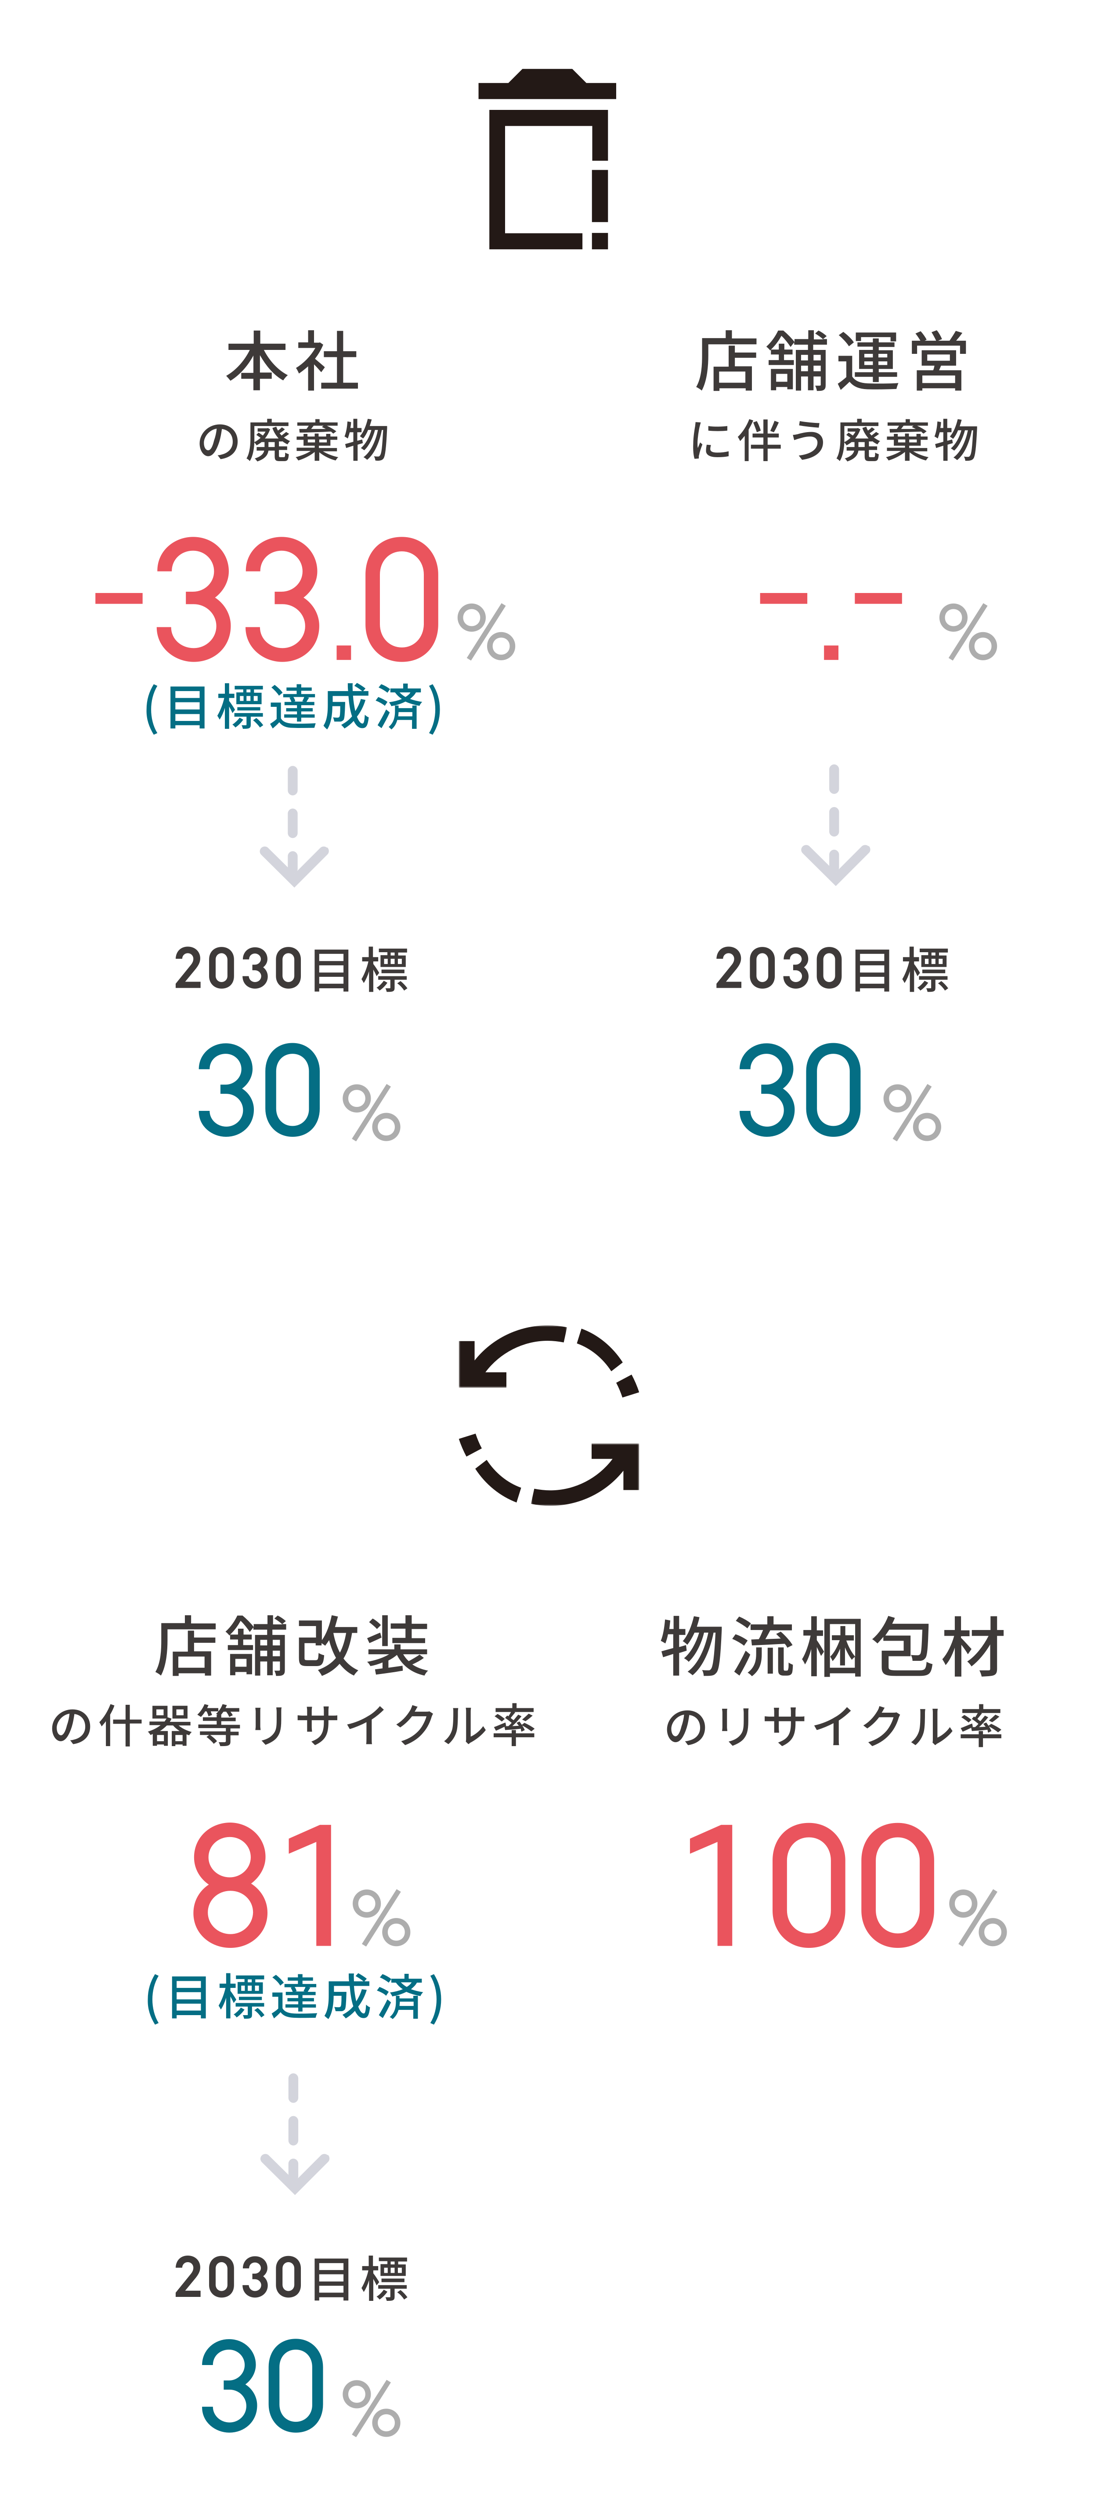 <?xml version="1.0" encoding="utf-8"?>
<!-- Generator: Adobe Illustrator 26.5.0, SVG Export Plug-In . SVG Version: 6.00 Build 0)  -->
<svg version="1.1" id="レイヤー_1" xmlns="http://www.w3.org/2000/svg" xmlns:xlink="http://www.w3.org/1999/xlink" x="0px"
	 y="0px" viewBox="0 0 335 762" style="enable-background:new 0 0 335 762;" xml:space="preserve">
<style type="text/css">
	.st0{fill-rule:evenodd;clip-rule:evenodd;fill:#FFFFFF;}
	.st1{fill:#3E3A39;}
	.st2{fill:#EA545D;}
	.st3{fill:#046E84;}
	.st4{fill:#ADADAD;}
	.st5{fill:#D3D4DC;}
	.st6{fill-rule:evenodd;clip-rule:evenodd;fill:#231916;}
	.st7{filter:url(#Adobe_OpacityMaskFilter);}
	.st8{mask:url(#mask-2_00000047746868314821499400000009397397757396140711_);fill-rule:evenodd;clip-rule:evenodd;fill:#231916;}
	.st9{filter:url(#Adobe_OpacityMaskFilter_00000050641231736638347950000012334565506299911296_);}
	.st10{mask:url(#mask-4_00000161623641520004329890000010933862231827201411_);fill-rule:evenodd;clip-rule:evenodd;fill:#231916;}
</style>
<g id="mobile_H_graph_svg">
	<g id="mobile_environment_02_自然資源の循環" transform="translate(-20, -1560)">
		<g id="img_04_01_sp" transform="translate(20, 1560)">
			<rect id="Rectangle" class="st0" width="335" height="762"/>
			<g id="Group-9" transform="translate(8.808, 94.461)">
				<g id="Group-11">
					<g id="Group-10" transform="translate(38.586, 189.693)">
						<path id="_x32_030目標" class="st1" d="M13.8,17v-1.9H9.1l3.3-4c0.6-0.8,1.3-1.8,1.3-3.1c0-2-1.5-3.6-3.8-3.6
							c-2,0-3.6,1.3-3.7,3.7h2c0-0.9,0.7-1.7,1.7-1.7c1,0,1.7,0.8,1.7,1.7c0,0.7-0.3,1.3-0.7,1.8l-4.7,5.8V17H13.8z M20.2,17.2
							c2.2,0,3.8-1.4,3.8-3.8V8.3c0-2.3-1.6-3.8-3.8-3.8c-2.1,0-3.8,1.4-3.8,3.8v5.1C16.4,15.7,18.1,17.2,20.2,17.2z M20.2,15.2
							c-1,0-1.8-0.8-1.8-1.9v-5c0-1.1,0.8-1.9,1.8-1.9S22,7.3,22,8.4v5C22,14.4,21.2,15.2,20.2,15.2z M30.4,17.2
							c2.1,0,3.9-1.5,3.9-3.7c0-1.2-0.6-2.2-1.4-2.8c0.8-0.6,1.3-1.5,1.3-2.5c0-2.1-1.6-3.6-3.8-3.6c-2.1,0-3.7,1.5-3.7,3.7h1.9
							c0-1.1,0.8-1.8,1.8-1.8s1.8,0.8,1.8,1.7c0,0.9-0.8,1.7-1.8,1.7h-0.8l0,1.7v0h0.8c1,0,1.9,0.8,1.9,1.8c0,1-0.8,1.8-1.9,1.8
							c-1,0-1.8-0.7-1.9-1.8h-1.9C26.6,15.9,28.5,17.2,30.4,17.2z M40.6,17.2c2.2,0,3.8-1.4,3.8-3.8V8.3c0-2.3-1.6-3.8-3.8-3.8
							c-2.1,0-3.8,1.4-3.8,3.8v5.1C36.8,15.7,38.5,17.2,40.6,17.2z M40.6,15.2c-1,0-1.8-0.8-1.8-1.9v-5c0-1.1,0.8-1.9,1.8-1.9
							c1,0,1.8,0.8,1.8,1.9v5C42.4,14.4,41.6,15.2,40.6,15.2z M50,18.1v-1h7.4v1h1.5V5.3H48.6v12.8H50z M57.4,8.8H50V6.6h7.4V8.8z
							 M57.4,12.3H50v-2.2h7.4V12.3z M57.4,15.7H50v-2.1h7.4V15.7z M66.5,18.2v-6.8c0.4,0.7,0.8,1.5,1,2l0.8-1
							c-0.2-0.4-1.3-2.1-1.8-2.7V8.9H68V7.6h-1.6V4.4h-1.3v3.2h-2v1.3H65c-0.4,1.9-1.3,4.1-2.1,5.4c0.2,0.3,0.5,0.8,0.7,1.2
							c0.6-0.9,1.2-2.2,1.6-3.6v6.3H66.5z M76.4,10.7V7.1h-2.3V6.2h2.7V5h-8.6v1.1h2.6v0.9h-2.1v3.6H76.4z M73,7.1h-1.2V6.2H73V7.1z
							 M75.2,9.7H74V8.1h1.2V9.7z M70.9,9.7h-1.1V8.1h1.1V9.7z M73,9.7h-1.2V8.1H73V9.7z M76,12.5v-1.1h-7v1.1H76z M72.5,18
							c0.4-0.2,0.5-0.5,0.5-1.1v-2.4h3.7v-1.1h-8.7v1.1h3.7v2.4c0,0.1,0,0.2-0.2,0.2c-0.2,0-0.7,0-1.3,0c0.2,0.3,0.3,0.8,0.4,1.1
							C71.5,18.2,72.1,18.2,72.5,18z M68.4,17.8c0.9-0.6,1.8-1.5,2.4-2.4l-1.1-0.6c-0.5,0.7-1.3,1.6-2.2,2.1
							C67.8,17.1,68.2,17.5,68.4,17.8z M75.9,17.8l1-0.7c-0.4-0.6-1.3-1.6-2.1-2.2l-1,0.7C74.6,16.1,75.5,17.1,75.9,17.8z"/>
					</g>
					<g id="Group-10-Copy">
						<path id="本社の廃棄物" class="st1" d="M70.5,24.6V21h3.6v-1.9h-3.6v-5.3c1.8,3.2,4.2,6.1,7.1,7.7
							c0.3-0.5,1-1.3,1.4-1.6c-3-1.5-5.7-4.5-7.3-7.7h6.6v-1.9h-7.7v-4h-2v4h-7.7v1.9h6.5c-1.6,3.3-4.3,6.3-7.2,7.9
							c0.4,0.4,1,1.1,1.3,1.5c2.8-1.7,5.3-4.5,7-7.7v5.3h-3.7V21h3.7v3.5H70.5z M87,24.6v-8c0.8,0.8,1.7,1.8,2.2,2.4l1.1-1.5
							l-0.1-0.1l0,0L90,17.2c-0.7-0.6-2-1.7-2.7-2.3c1-1.3,1.9-2.8,2.5-4.3l-1-0.7l-0.3,0.1H87V6.2h-1.8v3.7h-3v1.7h5.2
							c-1.4,2.5-3.7,4.8-5.9,6.1c0.3,0.4,0.7,1.2,0.9,1.7c0.9-0.6,1.9-1.4,2.8-2.2v7.4H87z M100.4,24v-1.8h-4.5v-7.8h4v-1.8h-4V6.4
							H94v6.2h-4v1.8h4v7.8h-4.8V24H100.4z M58.5,45.5c3.4-0.5,5.2-2.5,5.2-5.4c0-2.9-2.1-5.2-5.4-5.2c-3.5,0-6.2,2.7-6.2,5.8
							c0,2.3,1.3,3.9,2.6,3.9c1.4,0,2.5-1.6,3.4-4.4c0.4-1.3,0.6-2.6,0.8-3.9c2.1,0.3,3.3,1.8,3.3,3.9c0,2.2-1.6,3.5-3.4,3.9
							c-0.3,0.1-0.7,0.2-1.2,0.2L58.5,45.5z M54.7,42.8c-0.6,0-1.3-0.7-1.3-2.3c0-1.7,1.5-3.9,3.9-4.3c-0.1,1.2-0.4,2.5-0.8,3.6
							C56,41.9,55.4,42.8,54.7,42.8z M69.7,46.2c2.4-0.8,3.2-2,3.4-3.3H75v1.7c0,1.2,0.3,1.5,1.5,1.5h1.4c1,0,1.3-0.4,1.4-2.1
							c-0.3-0.1-0.8-0.3-1.1-0.5c0,1.2-0.1,1.4-0.4,1.4h-1.1c-0.3,0-0.4-0.1-0.4-0.5v-1.7h2.5v-1.1h-2.5v-1.5h1v-0.1
							c0.5,0.4,1,0.7,1.6,1c0.2-0.3,0.5-0.8,0.8-1c-0.7-0.3-1.3-0.7-1.9-1.1c0.5-0.3,1.1-0.7,1.6-1.1l-0.9-0.6
							c-0.4,0.3-0.9,0.7-1.4,1.1c-0.2-0.2-0.4-0.5-0.6-0.7c0.5-0.3,1.1-0.7,1.6-1.2l-0.9-0.6c-0.3,0.3-0.8,0.7-1.2,1
							c-0.2-0.4-0.4-0.8-0.5-1.2L74.3,36c0.4,1.2,1.1,2.3,1.9,3.2H72c0.7-0.8,1.2-1.7,1.6-2.8L72.9,36l-0.2,0.1h-2.9v1h2.4
							c-0.2,0.4-0.5,0.8-0.8,1.2c-0.4-0.3-0.9-0.6-1.3-0.9l-0.7,0.7c0.4,0.3,0.9,0.6,1.3,0.9c-0.6,0.5-1.2,1-1.9,1.3
							c0-0.5,0-1,0-1.4v-3.5h10.4v-1.1h-5.1v-1.1h-1.4v1.1h-5.1v4.6c0,1.9-0.1,4.6-1.2,6.4c0.3,0.1,0.8,0.5,1,0.8
							c1-1.6,1.3-3.8,1.4-5.7c0.2,0.2,0.5,0.6,0.7,0.9c0.5-0.3,1-0.6,1.5-1h0.9v1.5h-2.4v1.1h2.3c-0.2,0.9-0.9,1.8-2.9,2.4
							C69.1,45.4,69.5,45.9,69.7,46.2z M75,41.8h-1.9v-1.5H75V41.8z M92.9,37.7l0.9-0.7c-0.7-0.5-1.8-1.2-2.9-1.7h3.3v-1h-5.5v-1
							h-1.3v1h-5.5v1h3.5c-0.2,0.3-0.5,0.7-0.7,1l-2.2,0l0.1,1.1c1.9,0,4.6-0.1,7.3-0.2l1.7-0.1c0.2,0,0.4,0,0.6,0
							C92.4,37.3,92.7,37.6,92.9,37.7z M86.1,36.3c0.3-0.3,0.5-0.7,0.8-1h3l-0.5,0.4c0.4,0.2,0.8,0.4,1.2,0.6
							C89,36.3,87.5,36.3,86.1,36.3z M88.6,46.1v-2.7c1.3,1.1,3.3,2.1,5,2.5c0.2-0.3,0.5-0.8,0.8-1c-1.6-0.3-3.4-1-4.7-1.8h4.3v-1
							h-5.5v-0.7h3.5v-1.8h2.1v-1h-2.1v-0.8h-1.3v0.8h-2.3v-0.9h-1.2v0.9h-2.2v-0.8h-1.2v0.8h-2.1v1h2.1v1.8h3.4V42h-5.5v1h4.3
							c-1.2,0.8-3,1.5-4.6,1.9c0.3,0.2,0.6,0.7,0.8,1c1.7-0.5,3.7-1.5,5-2.6v2.7H88.6z M87.3,40.4h-2.2v-0.9h2.2V40.4z M90.9,40.4
							h-2.3v-0.9h2.3V40.4z M100.3,46.1v-5c0.5-0.2,1.1-0.3,1.6-0.5l-0.2-1.1l-1.5,0.4v-2.6h1.3V36h-1.3v-2.8h-1.2V36h-0.9
							c0.1-0.6,0.2-1.2,0.2-1.8l-1.1-0.2c-0.1,1.7-0.4,3.4-0.9,4.6c0.3,0.1,0.7,0.4,1,0.6c0.2-0.5,0.4-1.2,0.6-1.9h1.1v2.9
							c-1,0.3-1.8,0.5-2.5,0.7l0.3,1.2l2.2-0.7v4.6H100.3z M107.2,45.9c0.4-0.1,0.7-0.2,1-0.6c0.5-0.7,0.8-2.9,1.1-9.2
							c0-0.1,0-0.4,0-0.6l0-0.1l0,0H104c0.2-0.6,0.4-1.3,0.6-2l-1.2-0.2c-0.5,2.1-1.3,4.1-2.4,5.3c0.3,0.2,0.8,0.6,1,0.7
							c0.6-0.7,1.1-1.6,1.5-2.6h1c-0.6,2.2-1.8,4.4-3.2,5.5c0.3,0.2,0.8,0.5,1,0.7c1.5-1.3,2.7-3.9,3.3-6.2h0.9
							c-0.7,3.4-2.2,6.7-4.4,8.3c0.4,0.2,0.8,0.5,1.1,0.8c2.3-1.8,3.8-5.5,4.5-9.1h0.4c-0.3,5.3-0.5,7.3-1,7.8
							c-0.1,0.2-0.3,0.3-0.5,0.3l-0.2,0c-0.3,0-0.7,0-1.1-0.1c0.2,0.4,0.4,0.9,0.4,1.3C106.2,46,106.8,46,107.2,45.9z"/>
						<g id="Group-10-Copy-3" transform="translate(0, 62.699)">
							<g id="Group-13">
								<path id="_x2D_33.0" class="st2" d="M34.7,26.9v-3.3H20.3v3.3H34.7z M50.3,44.6c6.2,0,11.3-4.4,11.3-11c0-3.6-2-6.8-4.8-8.6
									c2.4-1.8,4.2-4.7,4.2-8c0-5.7-4.5-10.5-10.9-10.5c-5.7,0-11,4.2-10.9,10.5h4.4c0-3.7,2.9-6.3,6.5-6.3c3.6,0,6.4,2.8,6.4,6.3
									s-2.9,6.2-6.4,6.2h-2.2v3.8h2.4c3.8,0,6.9,3,6.9,6.7s-3.1,6.7-6.9,6.7s-6.9-2.7-6.9-6.4H39C39,40.5,44.7,44.6,50.3,44.6z
									 M77.3,44.6c6.2,0,11.3-4.4,11.3-11c0-3.6-2-6.8-4.8-8.6c2.4-1.8,4.2-4.7,4.2-8c0-5.7-4.5-10.5-10.9-10.5
									c-5.7,0-11,4.2-10.9,10.5h4.4c0-3.7,2.9-6.3,6.5-6.3s6.4,2.8,6.4,6.3s-2.9,6.2-6.4,6.2H75v3.8h2.4c3.8,0,6.9,3,6.9,6.7
									s-3.1,6.7-6.9,6.7s-6.9-2.7-6.9-6.4h-4.4C66.1,40.5,71.7,44.6,77.3,44.6z M98.3,44v-4.4h-4.4V44H98.3z M113.8,44.6
									c6.7,0,11.1-4.8,11.1-11.5V18c0-6.3-4.4-11.5-11.1-11.5c-6.7,0-11.1,4.8-11.1,11.5v15.2C102.7,39.4,107,44.6,113.8,44.6z
									 M113.8,40.2c-3.8,0-6.7-3-6.7-7.1V18c0-4.1,2.8-7.1,6.7-7.1c3.8,0,6.7,3,6.7,7.1v15.2C120.4,37.2,117.6,40.2,113.8,40.2z"
									/>
								<path id="_x28_目標達成済_x29_" class="st3" d="M38.1,66.8l1.1-0.5c-1.3-2.1-1.9-4.7-1.9-7.2c0-2.5,0.6-5,1.9-7.2
									l-1.1-0.5c-1.4,2.3-2.2,4.7-2.2,7.7C35.8,62.1,36.7,64.5,38.1,66.8z M44.7,64.9v-1h7.4v1h1.5V52.1H43.2v12.8H44.7z
									 M52.1,55.6h-7.4v-2.1h7.4V55.6z M52.1,59.1h-7.4v-2.2h7.4V59.1z M52.1,62.6h-7.4v-2.1h7.4V62.6z M61.1,65v-6.8
									c0.4,0.7,0.8,1.5,1,2l0.8-1c-0.2-0.4-1.3-2.1-1.8-2.7v-0.9h1.6v-1.3h-1.6v-3.2h-1.3v3.2h-2v1.3h1.8
									c-0.4,1.9-1.3,4.1-2.1,5.4c0.2,0.3,0.5,0.8,0.7,1.2c0.6-0.9,1.2-2.2,1.6-3.6V65H61.1z M71,57.6v-3.6h-2.3V53h2.7v-1.1h-8.6
									V53h2.6v0.9h-2.1v3.6H71z M67.6,53.9h-1.2V53h1.2V53.9z M69.8,56.5h-1.2V55h1.2V56.5z M65.5,56.5h-1.1V55h1.1V56.5z
									 M67.6,56.5h-1.2V55h1.2V56.5z M70.6,59.4v-1h-7v1H70.6z M67.2,64.8c0.4-0.2,0.5-0.5,0.5-1.1v-2.4h3.7v-1.1h-8.7v1.1h3.7
									v2.4c0,0.1,0,0.2-0.2,0.2c-0.2,0-0.7,0-1.3,0c0.2,0.3,0.3,0.8,0.4,1.1C66.1,65,66.8,65,67.2,64.8z M63,64.6
									c0.9-0.6,1.8-1.5,2.4-2.4l-1.1-0.6c-0.5,0.7-1.4,1.6-2.2,2.1C62.5,64,62.8,64.3,63,64.6z M70.5,64.6l1-0.7
									c-0.4-0.6-1.3-1.6-2.1-2.2l-1,0.7C69.2,63,70.1,64,70.5,64.6z M83.1,62.8v-1.2h4.1v-1h-4.1v-0.9h3.5v-1h-3.5v-0.9h4v-1h-2.4
									c0.2-0.4,0.5-0.8,0.8-1.3l-0.6-0.1h2.4v-1h-4.2v-1h3.2v-1h-3.2v-1h-1.4v1h-3.1v1h3.1v1h-4.1v1H80l-0.5,0.1
									c0.2,0.4,0.5,0.9,0.6,1.3h-2.1v1h3.8v0.9h-3.3v1h3.3v0.9h-3.9v1h3.9v1.2H83.1z M76.3,54.9l1.1-0.9c-0.4-0.7-1.5-1.7-2.4-2.4
									L74,52.4C74.9,53.1,75.9,54.2,76.3,54.9z M83.9,56.7h-3.1l0.5-0.1c-0.1-0.4-0.3-0.9-0.6-1.3H84c-0.1,0.4-0.4,0.9-0.6,1.3
									L83.9,56.7z M74.4,64.9c0.7-0.6,1.4-1.2,2-1.9c0.9,1.2,2.2,1.7,4.1,1.7c1.7,0.1,4.9,0,6.6,0c0.1-0.4,0.3-1,0.4-1.4
									c-1.9,0.1-5.4,0.2-7.1,0.1c-1.7-0.1-2.9-0.5-3.5-1.6v-4.8h-3.1v1.3h1.8V62c-0.6,0.6-1.4,1.1-2,1.5L74.4,64.9z M91,65.2
									c1.3-1.9,1.6-4.9,1.6-7.1H95c0,2.3-0.1,3.1-0.3,3.3c-0.1,0.1-0.3,0.2-0.5,0.2c-0.2,0-0.8,0-1.4-0.1c0.2,0.4,0.3,0.9,0.4,1.3
									c0.7,0,1.4,0,1.8,0c0.4,0,0.7-0.2,1-0.5c0.3-0.4,0.4-1.7,0.5-5v-0.5h-3.8V55h4.8c0.2,2.3,0.5,4.5,1.1,6.2
									c-0.9,1.1-2,1.9-3.3,2.6c0.3,0.3,0.8,0.8,1,1.1c1-0.6,2-1.4,2.8-2.3c0.7,1.4,1.5,2.2,2.6,2.2c1.2,0,1.7-0.7,2-3.3
									c-0.4-0.1-0.9-0.5-1.2-0.8c-0.1,1.9-0.3,2.7-0.7,2.7c-0.6,0-1.2-0.8-1.7-2.1c1.1-1.4,2-3.1,2.6-5.1l-1.4-0.3
									c-0.4,1.4-1,2.6-1.7,3.7c-0.3-1.3-0.6-3-0.7-4.7h4.7v-1.4H102l0.7-0.8c-0.6-0.5-1.7-1.2-2.6-1.7l-0.8,0.9
									c0.8,0.4,1.8,1.1,2.4,1.6h-2.9c0-0.8-0.1-1.6,0-2.4h-1.5c0,0.8,0,1.6,0.1,2.4h-6.2v4.2c0,1.9-0.1,4.5-1.3,6.3
									C90.1,64.4,90.7,64.9,91,65.2z M110.6,65.2c1-0.8,1.5-1.8,1.8-2.9h4.5V65h1.4v-7.1H117v0.8h-4.2v-0.8h-1.2
									c1.2-0.3,2.3-0.7,3.3-1.2c1.3,0.6,2.7,1,4.3,1.3c0.1-0.4,0.5-0.9,0.8-1.2c-1.3-0.2-2.6-0.5-3.7-0.9c0.7-0.6,1.4-1.2,1.8-2
									h1.5v-1.2h-4v-1.5h-1.4v1.5h-3.9v1.2h1.4c0.6,0.8,1.3,1.5,2.1,2c-1.2,0.5-2.5,0.8-3.9,1c0.2,0.3,0.6,0.9,0.7,1.2
									c0.4-0.1,0.7-0.2,1.1-0.2v1.8c0,1.3-0.2,3.3-1.9,4.7C109.9,64.6,110.4,64.9,110.6,65.2z M109.4,54l0.8-1.1
									c-0.6-0.5-1.8-1.2-2.7-1.5l-0.8,1C107.7,52.8,108.8,53.5,109.4,54z M114.9,55.3c-0.7-0.4-1.2-0.8-1.8-1.4h3.3
									C116.1,54.5,115.5,54.9,114.9,55.3z M108.6,58l0.8-1.2c-0.6-0.5-1.8-1.1-2.8-1.5l-0.8,1.1C106.9,56.8,108.1,57.5,108.6,58z
									 M107.6,64.8c0.8-1.4,1.8-3.2,2.5-4.8l-1.1-0.9c-0.8,1.7-1.9,3.6-2.6,4.8L107.6,64.8z M117,61.2h-4.3c0-0.4,0.1-0.9,0.1-1.3
									h4.2V61.2z M123.2,66.8c1.4-2.3,2.2-4.7,2.2-7.7c0-3-0.8-5.4-2.2-7.7l-1.1,0.5c1.3,2.2,1.9,4.7,1.9,7.2
									c0,2.5-0.6,5.1-1.9,7.2L123.2,66.8z"/>
								<path id="_x25_" class="st4" d="M134.9,44.2l10.6-16.7l-1.3-0.8l-10.6,16.7L134.9,44.2z M135.1,35.4c2.4,0,4.3-1.9,4.3-4.3
									c0-2.4-1.9-4.3-4.3-4.3c-2.4,0-4.3,1.9-4.3,4.3C130.8,33.5,132.7,35.4,135.1,35.4z M135.1,33.7c-1.5,0-2.6-1.1-2.6-2.6
									c0-1.5,1.1-2.6,2.6-2.6c1.5,0,2.6,1.1,2.6,2.6C137.7,32.6,136.6,33.7,135.1,33.7z M144.1,44.1c2.4,0,4.3-1.9,4.3-4.3
									c0-2.4-1.9-4.3-4.3-4.3c-2.4,0-4.3,1.9-4.3,4.3C139.8,42.2,141.7,44.1,144.1,44.1z M144.1,42.4c-1.5,0-2.6-1.1-2.6-2.6
									c0-1.5,1.1-2.6,2.6-2.6s2.6,1.1,2.6,2.6C146.7,41.3,145.6,42.4,144.1,42.4z"/>
							</g>
							<g id="Group-15" transform="translate(29.349, 148.862)">
								<path id="_x33_0" class="st3" d="M30.8,40.5c4.6,0,8.5-3.3,8.5-8.3c0-2.7-1.5-5.1-3.6-6.4c1.8-1.3,3.2-3.5,3.2-6
									c0-4.2-3.4-7.8-8.2-7.8c-4.3,0-8.2,3.2-8.2,7.9h3.3c0-2.8,2.2-4.7,4.9-4.7s4.8,2.1,4.8,4.7s-2.2,4.7-4.8,4.7h-1.6v2.8h1.8
									c2.8,0,5.1,2.2,5.1,5s-2.3,5-5.1,5s-5.1-2.1-5.1-4.8h-3.3C22.4,37.4,26.6,40.5,30.8,40.5z M51.1,40.5c5,0,8.3-3.6,8.3-8.6
									V20.5c0-4.7-3.3-8.6-8.3-8.6s-8.3,3.6-8.3,8.6v11.4C42.8,36.6,46.1,40.5,51.1,40.5z M51.1,37.2c-2.9,0-5-2.2-5-5.3V20.5
									c0-3.1,2.1-5.3,5-5.3s5,2.2,5,5.3v11.4C56.2,34.9,54,37.2,51.1,37.2z"/>
								<path id="_x25__00000062173494773141251490000015547513283513935292_" class="st4" d="M70.5,41.9l10.6-16.7l-1.3-0.8
									L69.2,41.1L70.5,41.9z M70.7,33.1c2.4,0,4.3-1.9,4.3-4.3c0-2.4-1.9-4.3-4.3-4.3c-2.4,0-4.3,1.9-4.3,4.3
									C66.4,31.2,68.3,33.1,70.7,33.1z M70.7,31.4c-1.5,0-2.6-1.1-2.6-2.6c0-1.5,1.1-2.6,2.6-2.6c1.5,0,2.6,1.1,2.6,2.6
									C73.3,30.3,72.2,31.4,70.7,31.4z M79.7,41.8c2.4,0,4.3-1.9,4.3-4.3c0-2.4-1.9-4.3-4.3-4.3c-2.4,0-4.3,1.9-4.3,4.3
									C75.4,39.9,77.3,41.8,79.7,41.8z M79.7,40.1c-1.5,0-2.6-1.1-2.6-2.6c0-1.5,1.1-2.6,2.6-2.6s2.6,1.1,2.6,2.6
									C82.3,39,81.2,40.1,79.7,40.1z"/>
							</g>
						</g>
					</g>
				</g>
				
					<g id="Group-10_00000181088795222870152510000010320302360759195823_" transform="translate(81, 157) rotate(-270) translate(-81, -157) translate(64, 148)">
					<path id="Path-3" class="st5" d="M0.5,11h6C7.3,11,8,10.3,8,9.5S7.3,8,6.5,8h-6C-0.3,8-1,8.7-1,9.5S-0.3,11,0.5,11z M13.5,11h6
						c0.8,0,1.5-0.7,1.5-1.5S20.3,8,19.5,8h-6C12.7,8,12,8.7,12,9.5S12.7,11,13.5,11z M26.5,11h4c0.8,0,1.5-0.7,1.5-1.5
						S31.3,8,30.5,8h-4C25.7,8,25,8.7,25,9.5S25.7,11,26.5,11z"/>
					<path id="Path-4" class="st5" d="M23.9-1.1c0.5-0.5,1.4-0.6,2-0.1l0.1,0.1L36.1,9L26.1,19.1c-0.6,0.6-1.5,0.6-2.1,0
						c-0.5-0.5-0.6-1.4-0.1-2l0.1-0.1L31.9,9l-7.9-7.9c-0.5-0.5-0.6-1.4-0.1-2L23.9-1.1z"/>
				</g>
			</g>
			<g id="Group-9-Copy-2" transform="translate(11.808, 486.16)">
				<g id="Group-11_00000026159439840794921280000003283250886017533317_">
					<g id="Group-10_00000138570707586468874300000001812282615567329716_" transform="translate(35.586, 196.994)">
						<path id="_x32_030目標_00000032632584926074743180000011110564216096738487_" class="st1" d="M13.8,17v-1.9H9.1l3.3-4
							c0.6-0.8,1.3-1.8,1.3-3.1c0-2-1.5-3.6-3.8-3.6c-2,0-3.6,1.3-3.7,3.7h2c0-0.9,0.7-1.7,1.7-1.7c1,0,1.7,0.8,1.7,1.7
							c0,0.7-0.3,1.3-0.7,1.8l-4.7,5.8V17H13.8z M20.2,17.2c2.2,0,3.8-1.4,3.8-3.8V8.3c0-2.3-1.6-3.8-3.8-3.8
							c-2.1,0-3.8,1.4-3.8,3.8v5.1C16.4,15.7,18.1,17.2,20.2,17.2z M20.2,15.2c-1,0-1.8-0.8-1.8-1.9v-5c0-1.1,0.8-1.9,1.8-1.9
							S22,7.3,22,8.4v5C22,14.4,21.2,15.2,20.2,15.2z M30.4,17.2c2.1,0,3.9-1.5,3.9-3.7c0-1.2-0.6-2.2-1.4-2.8
							c0.8-0.6,1.3-1.5,1.3-2.5c0-2.1-1.6-3.6-3.8-3.6c-2.1,0-3.7,1.5-3.7,3.7h1.9c0-1.1,0.8-1.8,1.8-1.8s1.8,0.8,1.8,1.7
							c0,0.9-0.8,1.7-1.8,1.7h-0.8l0,1.7v0h0.8c1,0,1.9,0.8,1.9,1.8c0,1-0.8,1.8-1.9,1.8c-1,0-1.8-0.7-1.9-1.8h-1.9
							C26.6,15.9,28.5,17.2,30.4,17.2z M40.6,17.2c2.2,0,3.8-1.4,3.8-3.8V8.3c0-2.3-1.6-3.8-3.8-3.8c-2.1,0-3.8,1.4-3.8,3.8v5.1
							C36.8,15.7,38.5,17.2,40.6,17.2z M40.6,15.2c-1,0-1.8-0.8-1.8-1.9v-5c0-1.1,0.8-1.9,1.8-1.9c1,0,1.8,0.8,1.8,1.9v5
							C42.4,14.4,41.6,15.2,40.6,15.2z M50,18.1v-1h7.4v1h1.5V5.3H48.6v12.8H50z M57.4,8.8H50V6.7h7.4V8.8z M57.4,12.3H50v-2.2h7.4
							V12.3z M57.4,15.7H50v-2.1h7.4V15.7z M66.5,18.2v-6.7c0.4,0.7,0.8,1.5,1,2l0.8-1c-0.2-0.4-1.3-2.1-1.8-2.7V8.9H68V7.6h-1.6
							V4.4h-1.3v3.2h-2v1.3H65c-0.4,1.9-1.3,4.1-2.1,5.4c0.2,0.3,0.5,0.8,0.7,1.2c0.6-0.9,1.2-2.2,1.6-3.6v6.3H66.5z M76.4,10.7V7.1
							h-2.3V6.2h2.7V5h-8.6v1.1h2.6v0.9h-2.1v3.6H76.4z M73,7.1h-1.2V6.2H73V7.1z M75.2,9.7H74V8.1h1.2V9.7z M70.9,9.7h-1.1V8.1h1.1
							V9.7z M73,9.7h-1.2V8.1H73V9.7z M76,12.5v-1.1h-7v1.1H76z M72.5,18c0.4-0.2,0.5-0.5,0.5-1.1v-2.4h3.7v-1.1h-8.7v1.1h3.7v2.4
							c0,0.1,0,0.2-0.2,0.2c-0.2,0-0.7,0-1.3,0c0.2,0.3,0.3,0.8,0.4,1.1C71.5,18.2,72.1,18.2,72.5,18z M68.4,17.8
							c0.9-0.6,1.8-1.5,2.4-2.4l-1.1-0.6c-0.5,0.7-1.3,1.6-2.2,2.1C67.8,17.1,68.2,17.5,68.4,17.8z M75.9,17.8l1-0.7
							c-0.4-0.6-1.3-1.6-2.1-2.2l-1,0.7C74.6,16.1,75.5,17.1,75.9,17.8z"/>
					</g>
					<g id="Group-10-Copy_00000070119997717365219940000017261311236789143448_">
						<path id="店舗改装の什器等リサイクル率" class="st1" d="M37.3,24.6c1.7-3.1,2-7.7,2-10.8v-3.3h14.7V8.7h-7.5
							V6.2h-1.9v2.4h-7.2v5.1c0,2.9-0.1,6.9-1.8,9.8C36.1,23.7,37,24.3,37.3,24.6z M42.7,24.6v-0.7h8v0.7h1.9v-7.4h-5.2v-2.6h6.5V13
							h-6.5v-2.1h-1.9v6.4h-4.6v7.4H42.7z M50.6,22.2h-8v-3.4h8V22.2z M58.4,12.1v1.5h2.4v1.7h-3.1v1.5h7.7v-1.5h-3v-1.7H65v-1.5
							h-2.5v-1.8h-1.7v1.8H58.4z M73.6,15.4h-2.2v-1.7h2.2V15.4z M69.7,15.4h-2.1v-1.7h2.1V15.4z M73.6,18.7h-2.2V17h2.2V18.7z
							 M69.7,18.7h-2.1V17h2.1V18.7z M60,24.5v-1h3.4v0.7h1.7V18h-6.7v6.5H60z M63.4,21.9H60v-2.4h3.4V21.9z M58.4,12.1
							c1.5-1.4,2.5-2.9,3.2-4.2c1.1,1,2.2,2.5,2.8,3.4l1.1-1.4v0.7h4.2v1.6h-3.7v12.4h1.6v-4.3h2.1v4.2h1.7v-4.2h2.2v2.5
							c0,0.2-0.1,0.3-0.3,0.3l-0.3,0c-0.3,0-0.7,0-1.1,0c0.2,0.4,0.5,1.1,0.5,1.6c1,0,1.6,0,2.1-0.3c0.5-0.3,0.6-0.8,0.6-1.5V12.2
							h-3.8v-1.6h4.2V8.9h-1.2L75.4,8c-0.5-0.5-1.6-1.3-2.5-1.7l-1,0.9c0.8,0.5,1.9,1.2,2.4,1.8h-2.8V6.2h-1.7v2.7h-4.2v0.9
							c-0.7-1-2.2-2.5-3.4-3.5h-1.6c-0.7,1.5-1.9,3.4-3.6,4.9c0.4,0.3,0.9,0.8,1.2,1.2L58.4,12.1z M86.4,24.7c2.3-0.9,4-2.1,5.4-3.7
							c1.2,1.5,2.6,2.8,4.4,3.6c0.2-0.5,0.9-1.2,1.3-1.6c-1.8-0.8-3.3-2-4.5-3.6c1.3-2.1,2.1-4.6,2.6-7.8h1.6V9.8h-6.8
							c0.3-1,0.6-2.1,0.9-3.2l-1.9-0.4c-0.6,2.9-1.6,5.7-3,7.6v-6h-7v1.7h5.2v3.5h-5.2v6.2c0,2,0.5,2.5,2.5,2.5h2.8
							c1.7,0,2.2-0.7,2.4-3.3c-0.5-0.1-1.3-0.4-1.7-0.7c-0.1,1.9-0.2,2.2-0.9,2.2h-2.5c-0.8,0-0.9-0.1-0.9-0.7v-4.5h3.4v0.7h1.8
							v-0.7c0.4,0.3,0.9,0.6,1.1,0.8c0.4-0.5,0.8-1.1,1.2-1.7c0.5,2,1.2,3.8,2.1,5.4c-1.3,1.6-3.1,2.8-5.5,3.7
							C85.6,23.4,86.2,24.2,86.4,24.7z M91.9,17.6c-0.9-1.7-1.6-3.8-2-6h3.9C93.4,13.9,92.8,15.9,91.9,17.6z M117.9,14.8v-1.6h-4.1
							v-2.8h4.7V8.8h-4.7V6.2h-1.9v2.5h-4.5v1.6h4.5v2.8h-4v1.6H117.9z M106.5,15.6V6.2h-1.7v9.4H106.5z M103.2,10.4l1.2-1.2
							c-0.5-0.6-1.6-1.5-2.5-2l-1.1,1.1C101.6,8.9,102.7,9.8,103.2,10.4z M100.9,14.7c1.1-0.5,2.5-1.1,3.7-1.7l-0.4-1.5
							c-1.5,0.6-3,1.3-4,1.7L100.9,14.7z M117.7,24.6c0.2-0.5,0.7-1.2,1.1-1.5c-1.9-0.4-3.5-1-4.8-1.9c1.1-0.5,2.5-1.2,3.5-2l-1.3-1
							c-0.8,0.6-2.2,1.4-3.3,2c-0.7-0.6-1.2-1.3-1.7-2.1h7.3v-1.5h-8.1v-1.5h-1.9v1.5h-7.9v1.5h6.3c-1.8,1.1-4.3,1.9-6.7,2.3
							c0.4,0.3,0.8,0.9,1,1.3c1.2-0.2,2.5-0.6,3.7-1.1v1.8l-2.3,0.3l0.3,1.6c1.6-0.2,3.7-0.5,5.8-0.8l1.2-0.2
							c0.4-0.1,0.8-0.1,1.2-0.2l-0.1-1.5c-1.4,0.2-2.9,0.4-4.3,0.6V20c1-0.5,1.9-1.1,2.6-1.7h0C111,21.6,113.7,23.7,117.7,24.6z
							 M10.5,45.5c3.4-0.5,5.2-2.5,5.2-5.4c0-2.9-2.1-5.2-5.4-5.2c-3.5,0-6.2,2.7-6.2,5.8c0,2.3,1.3,3.9,2.6,3.9
							c1.4,0,2.5-1.6,3.4-4.4c0.4-1.3,0.6-2.6,0.8-3.9c2.1,0.3,3.3,1.8,3.3,3.9c0,2.2-1.6,3.5-3.4,3.9c-0.3,0.1-0.7,0.2-1.2,0.2
							L10.5,45.5z M6.8,42.8c-0.6,0-1.3-0.7-1.3-2.3c0-1.7,1.5-3.9,3.9-4.3c-0.1,1.2-0.4,2.5-0.8,3.6C8.1,41.9,7.4,42.8,6.8,42.8z
							 M21.8,46.1v-9.6c0.5-0.9,1-1.8,1.3-2.8l-1.2-0.4c-0.8,2.1-2,4.1-3.4,5.5c0.2,0.3,0.6,1,0.7,1.3c0.4-0.5,0.9-1,1.3-1.6v7.6
							H21.8z M27.8,46.1v-6.9h3.6V38h-3.6v-4.5h-1.3V38h-3.8v1.3h3.8v6.9H27.8z M45.4,37.7v-3.9h-4.6v3.9H45.4z M36.1,46.1v-0.5h2.1
							v0.4h1.2v-4.5H37c0.8-0.5,1.5-1.1,2.1-1.7H41c0.5,0.6,1.2,1.2,2,1.7h-2.4v4.6h1.1v-0.5h2.2v0.4h1.2v-3.5
							c0.3,0.1,0.5,0.2,0.8,0.3c0.2-0.3,0.5-0.8,0.8-1c-1.5-0.4-3-1.1-4-2h3.6v-1.1H40c0.2-0.3,0.4-0.6,0.5-1l-1.2-0.4v-3.5h-4.6
							v3.9H39c-0.2,0.3-0.4,0.6-0.6,0.9h-4.6v1.1h3.4c-1.1,0.9-2.4,1.5-3.9,2c0.3,0.2,0.6,0.7,0.8,1c0.3-0.1,0.5-0.2,0.7-0.3v3.6
							H36.1z M44.2,36.7H42v-1.8h2.2V36.7z M38.1,36.7h-2.2v-1.8h2.2V36.7z M43.9,44.6h-2.2v-1.9h2.2V44.6z M38.2,44.6h-2.1v-1.9
							h2.1V44.6z M57.8,45.9c0.5-0.2,0.7-0.5,0.7-1.2v-1.9H61v-1.1h-2.5v-1h2.9v-1.1h-5.7v-1.1h4.4v-1.1h-4.4v-0.8h-0.1
							c0.3-0.3,0.5-0.7,0.8-1h0.8c0.4,0.5,0.8,1.2,0.9,1.6l1.1-0.5c-0.1-0.3-0.4-0.7-0.7-1.1h2.7v-1.1h-4.2c0.1-0.3,0.3-0.6,0.4-0.9
							l-1.3-0.3c-0.3,0.8-0.7,1.6-1.3,2.2v-1h-3.4c0.1-0.3,0.3-0.6,0.4-0.9l-1.2-0.3c-0.5,1.2-1.3,2.4-2.2,3.2
							c0.3,0.2,0.8,0.5,1.1,0.7c0.4-0.4,0.9-1,1.3-1.7h0.4c0.3,0.5,0.5,1.1,0.6,1.5l1.1-0.4c-0.1-0.3-0.3-0.7-0.4-1.1h2.3
							c-0.2,0.3-0.4,0.5-0.7,0.7c0.2,0.1,0.3,0.2,0.5,0.3h-0.3v0.8h-4.2v1.1h4.2v1.1h-5.6v1.1h8.4v1h-7.9v1.1H52l-0.8,0.6
							c0.8,0.6,1.8,1.5,2.2,2.1l1-0.8c-0.4-0.6-1.3-1.3-2.1-1.9h4.8v1.9c0,0.2-0.1,0.2-0.3,0.3c-0.2,0-1.1,0-1.9,0
							c0.2,0.3,0.4,0.9,0.5,1.2C56.6,46.1,57.3,46.1,57.8,45.9z M69.2,45.7c1-0.4,2.4-1,3.3-2c1-1.2,1.5-2.4,1.5-5.6v-2.5
							c0-0.5,0-0.9,0.1-1.3h-1.6c0,0.4,0.1,0.8,0.1,1.3V38c0,2.5-0.2,3.5-1.2,4.6c-0.9,1-2.1,1.5-3.4,1.8L69.2,45.7z M67.7,41.2
							c0-0.3-0.1-0.8-0.1-1.1v-4.7c0-0.4,0-0.7,0.1-1h-1.6c0,0.3,0.1,0.8,0.1,1v4.7c0,0.4-0.1,0.9-0.1,1.1H67.7z M84.3,45.8
							c3.3-1.5,4.1-3.5,4.1-7.1v-0.5h1.3c0.7,0,1.2,0,1.4,0v-1.5c-0.3,0.1-0.7,0.1-1.4,0.1h-1.3v-1.6c0-0.6,0.1-1,0.1-1.2h-1.6
							c0,0.2,0.1,0.7,0.1,1.2v1.6h-3.7v-1.6c0-0.5,0.1-0.9,0.1-1.1h-1.6c0,0.2,0.1,0.6,0.1,1.1v1.6h-1.4c-0.6,0-1.3-0.1-1.5-0.1v1.5
							c0.2,0,0.8,0,1.5,0h1.4v2.1c0,0.3,0,0.6,0,0.8l0,0.3c0,0.1,0,0.2,0,0.3h1.5c0-0.2-0.1-0.8-0.1-1.4v-2.1H87v0.6
							c0,3.7-1.2,4.9-3.8,5.9L84.3,45.8z M101.7,45.5c-0.1-0.3-0.1-1.1-0.1-1.7V38c1.4-0.9,2.7-2,3.7-3l-1.2-1.1
							c-0.8,1-2.2,2.3-3.7,3.1c-1.6,1-3.9,2-6.3,2.5l0.8,1.4c1.7-0.5,3.6-1.3,5.1-2.1v5c0,0.6,0,1.3-0.1,1.7H101.7z M111.8,45.8
							c2.6-1,4.3-2.3,5.6-3.9c1.3-1.5,2.1-3.4,2.5-4.8c0.1-0.3,0.3-0.6,0.4-0.9l-1.1-0.7c-0.3,0.1-0.7,0.1-1.1,0.1h-3.4
							c0.1-0.1,0.1-0.2,0.2-0.3c0.2-0.3,0.4-0.8,0.7-1.2l-1.6-0.5c-0.1,0.4-0.4,1-0.5,1.3c-0.7,1.2-2,3.2-4.4,4.6l1.2,0.9
							c1.5-1,2.7-2.2,3.6-3.4h4.4c-0.3,1.2-1.1,2.9-2.1,4.1c-1.2,1.4-2.9,2.7-5.6,3.5L111.8,45.8z M131.1,45.5
							c0.2-0.1,0.3-0.2,0.5-0.4c1.6-0.8,3.6-2.3,4.8-3.9l-0.8-1.2c-1,1.5-2.6,2.7-3.8,3.2v-7.7c0-0.6,0.1-1,0.1-1.1h-1.6
							c0,0.1,0.1,0.5,0.1,1.1v8.3c0,0.3,0,0.6-0.1,0.9L131.1,45.5z M125,45.5c1.2-1,2.1-2.4,2.5-3.9c0.4-1.4,0.4-4.4,0.4-6
							c0-0.5,0.1-1,0.1-1.1h-1.6c0.1,0.3,0.1,0.7,0.1,1.1c0,1.6,0,4.3-0.4,5.6c-0.4,1.3-1.2,2.5-2.4,3.4L125,45.5z M147.3,41.7
							l1-0.5c-0.2-0.4-0.4-0.9-0.8-1.4c1,0.5,2.2,1.3,2.8,1.8l1-0.8c-0.7-0.6-2-1.3-3.1-1.8l-0.8,0.6c-0.2-0.3-0.5-0.7-0.7-1
							l-0.9,0.4c0.2,0.3,0.5,0.6,0.7,0.9l-2,0.1c1-0.9,2-2,2.8-3l-1-0.5c-0.4,0.5-0.9,1.1-1.4,1.7c-0.3-0.2-0.6-0.4-0.9-0.7
							c0.4-0.5,0.9-1.1,1.4-1.7l-0.3-0.1h5.9v-1.2h-5.2v-1.5h-1.3v1.5h-5.1v1.2h4.7c-0.2,0.4-0.5,0.9-0.8,1.3
							c-0.1-0.1-0.3-0.2-0.4-0.2l-0.6,0.7c0.6,0.4,1.4,1,2,1.5c-0.3,0.4-0.7,0.7-1,1l-0.9,0l0.2-0.1l-0.2-1
							c-1.3,0.5-2.6,1.1-3.5,1.4l0.6,1.1c0.8-0.3,1.7-0.8,2.6-1.2l0.2,1c1.3-0.1,3.1-0.2,4.8-0.4C147.1,41.2,147.2,41.5,147.3,41.7z
							 M148.5,38.5c0.7-0.4,1.5-1.1,2.2-1.7l-1.2-0.6c-0.5,0.5-1.4,1.3-2,1.8L148.5,38.5z M141.3,38.6l0.9-0.8
							c-0.5-0.4-1.4-1.1-2.2-1.5l-0.9,0.7C139.9,37.5,140.8,38.2,141.3,38.6z M145.6,46.1v-2.7h5.6v-1.2h-5.6v-1h-1.3v1h-5.5v1.2
							h5.5v2.7H145.6z"/>
						<g id="Group-10-Copy-3_00000008126990965360649250000012632183357455674018_" transform="translate(19.586, 63)">
							<g id="Group-13_00000130631138026261723330000001411431539704249242_" transform="translate(24.414, 0)">
								<path id="_x38_1" class="st2" d="M14.5,44.6c6,0,11.3-4.3,11.3-10.7c0-4.1-2.3-7.2-5-8.9c2.3-1.7,4.4-4.6,4.4-8.1
									c0-6.2-5.1-10.5-10.9-10.5C8.4,6.5,3.4,10.8,3.4,17c0,3.8,2.1,6.7,4.5,8.3C5.3,27,3.2,30,3.2,34
									C3.2,40.3,8.4,44.6,14.5,44.6z M14.3,23.1c-3.6,0-6.5-2.7-6.5-6.1c0-3.5,2.9-6.2,6.5-6.2s6.4,2.7,6.4,6.2
									C20.7,20.3,17.8,23.1,14.3,23.1z M14.5,40.4c-3.8,0-6.9-2.9-6.9-6.6c0-3.7,3-6.6,6.9-6.6s6.9,2.9,6.9,6.6
									C21.3,37.5,18.3,40.4,14.5,40.4z M45.2,44V7.1h-3.4l-9.5,4.2v4.6l8.4-3.6V44H45.2z"/>
								<path id="_x25__00000134957451446497434980000009525432674096327076_" class="st4" d="M55.9,44.2l10.6-16.7l-1.3-0.8
									L54.6,43.4L55.9,44.2z M56.1,35.4c2.4,0,4.3-1.9,4.3-4.3c0-2.4-1.9-4.3-4.3-4.3c-2.4,0-4.3,1.9-4.3,4.3
									C51.8,33.5,53.7,35.4,56.1,35.4z M56.1,33.7c-1.5,0-2.6-1.1-2.6-2.6c0-1.5,1.1-2.6,2.6-2.6s2.6,1.1,2.6,2.6
									C58.7,32.6,57.6,33.7,56.1,33.7z M65.1,44.1c2.4,0,4.3-1.9,4.3-4.3c0-2.4-1.9-4.3-4.3-4.3c-2.4,0-4.3,1.9-4.3,4.3
									C60.8,42.2,62.7,44.1,65.1,44.1z M65.1,42.4c-1.5,0-2.6-1.1-2.6-2.6c0-1.5,1.1-2.6,2.6-2.6c1.5,0,2.6,1.1,2.6,2.6
									C67.7,41.3,66.6,42.4,65.1,42.4z"/>
							</g>
							<path id="_x28_目標達成済_x29__00000130613979541604126610000014346851938130942625_" class="st3" d="M15.9,68l1.1-0.5
								c-1.3-2.1-1.9-4.7-1.9-7.2c0-2.5,0.6-5,1.9-7.2l-1.1-0.5c-1.4,2.3-2.2,4.7-2.2,7.7C13.6,63.3,14.5,65.7,15.9,68z M22.5,66.1
								v-1h7.4v1h1.5V53.3H21.1v12.8H22.5z M29.9,56.8h-7.4v-2.1h7.4V56.8z M29.9,60.3h-7.4v-2.2h7.4V60.3z M29.9,63.7h-7.4v-2.1
								h7.4V63.7z M38.9,66.2v-6.8c0.4,0.7,0.8,1.5,1,2l0.8-1c-0.2-0.4-1.3-2.1-1.8-2.7v-0.9h1.6v-1.3h-1.6v-3.2h-1.3v3.2h-2v1.3
								h1.8c-0.4,1.9-1.3,4.1-2.1,5.4c0.2,0.3,0.5,0.8,0.7,1.2c0.6-0.9,1.2-2.2,1.6-3.6v6.3H38.9z M48.8,58.7v-3.6h-2.3v-0.9h2.7V53
								h-8.6v1.1h2.6v0.9h-2.1v3.6H48.8z M45.4,55.1h-1.2v-0.9h1.2V55.1z M47.6,57.7h-1.2v-1.6h1.2V57.7z M43.3,57.7h-1.1v-1.6h1.1
								V57.7z M45.4,57.7h-1.2v-1.6h1.2V57.7z M48.5,60.5v-1h-7v1H48.5z M45,66c0.4-0.2,0.5-0.5,0.5-1.1v-2.4h3.7v-1.1h-8.7v1.1h3.7
								v2.4c0,0.2,0,0.2-0.2,0.2c-0.2,0-0.7,0-1.3,0c0.2,0.3,0.3,0.8,0.4,1.1C44,66.2,44.6,66.2,45,66z M40.8,65.8
								c0.9-0.6,1.8-1.5,2.4-2.4l-1.1-0.6c-0.5,0.7-1.4,1.6-2.2,2.1C40.3,65.1,40.6,65.5,40.8,65.8z M48.3,65.8l1-0.7
								c-0.4-0.6-1.3-1.6-2.1-2.2l-1,0.7C47,64.1,47.9,65.1,48.3,65.8z M60.9,64v-1.2H65v-1h-4.1v-0.9h3.5v-1h-3.5v-0.9h4v-1h-2.4
								c0.2-0.4,0.5-0.8,0.8-1.3l-0.6-0.1h2.4v-1h-4.2v-1h3.2v-1h-3.2v-1h-1.4v1h-3.1v1h3.1v1h-4.1v1h2.4l-0.5,0.1
								c0.2,0.4,0.5,0.9,0.6,1.3h-2.1v1h3.8v0.9h-3.3v1h3.3v0.9h-3.9v1h3.9V64H60.9z M54.1,56.1l1.1-0.9c-0.5-0.7-1.5-1.7-2.4-2.4
								l-1.1,0.8C52.7,54.3,53.7,55.3,54.1,56.1z M61.7,57.9h-3.1l0.5-0.1c-0.1-0.4-0.3-0.9-0.6-1.3h3.3c-0.1,0.4-0.4,0.9-0.6,1.3
								L61.7,57.9z M52.2,66.1c0.7-0.6,1.4-1.2,2-1.9c0.9,1.2,2.2,1.6,4.1,1.7c1.7,0.1,4.9,0,6.6,0c0.1-0.4,0.3-1.1,0.5-1.4
								c-1.9,0.1-5.4,0.2-7.1,0.1c-1.7-0.1-2.9-0.5-3.5-1.6v-4.8h-3.1v1.3h1.8v3.6c-0.6,0.6-1.4,1.1-2,1.5L52.2,66.1z M68.8,66.3
								c1.3-1.9,1.6-4.9,1.6-7.1h2.4c0,2.3-0.1,3.1-0.3,3.3c-0.1,0.1-0.3,0.2-0.5,0.2c-0.2,0-0.8,0-1.4-0.1c0.2,0.4,0.3,0.9,0.4,1.3
								c0.7,0,1.4,0,1.8,0c0.4,0,0.7-0.2,1-0.5c0.3-0.4,0.4-1.7,0.5-5V58h-3.8v-1.8h4.8c0.2,2.3,0.5,4.5,1.1,6.2
								c-0.9,1.1-2,1.9-3.3,2.6c0.3,0.3,0.8,0.8,1,1.1c1-0.6,2-1.4,2.8-2.3c0.7,1.4,1.5,2.2,2.6,2.2c1.2,0,1.7-0.7,2-3.3
								c-0.4-0.1-0.9-0.5-1.2-0.8c-0.1,1.9-0.3,2.7-0.7,2.7c-0.6,0-1.2-0.8-1.7-2.1c1.1-1.4,2-3.1,2.6-5.1L79,57.2
								c-0.4,1.4-1,2.6-1.7,3.7c-0.3-1.3-0.6-3-0.7-4.7h4.7v-1.4h-1.5l0.7-0.8c-0.6-0.5-1.7-1.2-2.6-1.7l-0.8,0.9
								c0.8,0.4,1.8,1.1,2.4,1.6h-2.9c0-0.8-0.1-1.6,0-2.4H75c0,0.8,0,1.6,0.1,2.4h-6.2v4.2c0,1.9-0.1,4.5-1.3,6.3
								C67.9,65.6,68.5,66.1,68.8,66.3z M88.4,66.3c1-0.8,1.5-1.8,1.8-2.8h4.5v2.7h1.4v-7h-1.4v0.8h-4.2v-0.8h-1.2
								c1.2-0.3,2.3-0.7,3.3-1.2c1.3,0.6,2.7,1,4.3,1.3c0.1-0.4,0.5-0.9,0.8-1.2c-1.4-0.2-2.6-0.5-3.7-0.9c0.7-0.6,1.4-1.2,1.8-2
								h1.5v-1.2h-4v-1.5H92v1.5H88v1.2h1.4c0.6,0.8,1.3,1.5,2.1,2c-1.2,0.5-2.5,0.8-3.9,1c0.2,0.3,0.6,0.9,0.7,1.2
								c0.4-0.1,0.7-0.2,1.1-0.2v1.8c0,1.4-0.2,3.3-1.9,4.7C87.7,65.7,88.2,66.1,88.4,66.3z M87.2,55.2l0.8-1.1
								c-0.6-0.5-1.8-1.2-2.7-1.5l-0.8,1C85.5,54,86.6,54.7,87.2,55.2z M92.7,56.5c-0.7-0.4-1.2-0.8-1.8-1.4h3.3
								C93.9,55.6,93.4,56.1,92.7,56.5z M86.4,59.2l0.8-1.2c-0.6-0.5-1.8-1.1-2.8-1.5l-0.8,1.1C84.7,58,85.9,58.6,86.4,59.2z
								 M85.4,66c0.8-1.4,1.8-3.2,2.5-4.8l-1.1-0.9c-0.8,1.7-1.9,3.6-2.6,4.8L85.4,66z M94.8,62.3h-4.3c0-0.4,0.1-0.9,0.1-1.3h4.2
								V62.3z M101,68c1.4-2.3,2.2-4.7,2.2-7.7c0-3-0.8-5.4-2.2-7.7l-1.1,0.5c1.3,2.2,1.9,4.7,1.9,7.2c0,2.5-0.6,5.1-1.9,7.2L101,68
								z"/>
							<g id="Group-15_00000179629650019123768700000018289935403148432515_" transform="translate(7.763, 151.862)">
								<path id="_x33_0_00000144299822924781194690000007351408919871516047_" class="st3" d="M30.8,40.5c4.6,0,8.5-3.3,8.5-8.3
									c0-2.7-1.5-5.1-3.6-6.4c1.8-1.3,3.2-3.5,3.2-6c0-4.2-3.4-7.8-8.2-7.8c-4.3,0-8.2,3.2-8.2,7.9h3.3c0-2.8,2.2-4.7,4.9-4.7
									s4.8,2.1,4.8,4.7s-2.2,4.7-4.8,4.7h-1.6v2.8h1.8c2.8,0,5.1,2.2,5.1,5s-2.3,5-5.1,5s-5.1-2.1-5.1-4.8h-3.3
									C22.4,37.4,26.6,40.5,30.8,40.5z M51.1,40.5c5,0,8.3-3.6,8.3-8.6V20.5c0-4.7-3.3-8.6-8.3-8.6s-8.3,3.6-8.3,8.6v11.4
									C42.8,36.6,46.1,40.5,51.1,40.5z M51.1,37.2c-2.9,0-5-2.2-5-5.3V20.5c0-3.1,2.1-5.3,5-5.3s5,2.2,5,5.3v11.4
									C56.2,34.9,54,37.2,51.1,37.2z"/>
								<path id="_x25__00000079447439968778585910000008378995483777606582_" class="st4" d="M69.5,41.9l10.6-16.7l-1.3-0.8
									L68.2,41.1L69.5,41.9z M69.7,33.1c2.4,0,4.3-1.9,4.3-4.3c0-2.4-1.9-4.3-4.3-4.3c-2.4,0-4.3,1.9-4.3,4.3
									C65.4,31.2,67.3,33.1,69.7,33.1z M69.7,31.4c-1.5,0-2.6-1.1-2.6-2.6c0-1.5,1.1-2.6,2.6-2.6c1.5,0,2.6,1.1,2.6,2.6
									C72.3,30.3,71.2,31.4,69.7,31.4z M78.7,41.8c2.4,0,4.3-1.9,4.3-4.3c0-2.4-1.9-4.3-4.3-4.3c-2.4,0-4.3,1.9-4.3,4.3
									C74.4,39.9,76.3,41.8,78.7,41.8z M78.7,40.1c-1.5,0-2.6-1.1-2.6-2.6c0-1.5,1.1-2.6,2.6-2.6s2.6,1.1,2.6,2.6
									C81.3,39,80.2,40.1,78.7,40.1z"/>
							</g>
						</g>
					</g>
				</g>
				
					<g id="Group-10_00000025436058275251508290000007364761608140568765_" transform="translate(78.192, 163.84) rotate(-270) translate(-78.192, -163.84) translate(61.192, 154.84)">
					<path id="Path-3_00000011016568889055050550000004572112924597247154_" class="st5" d="M0.5,11h6C7.3,11,8,10.3,8,9.5
						S7.3,8,6.5,8h-6C-0.3,8-1,8.7-1,9.5S-0.3,11,0.5,11z M13.5,11h6c0.8,0,1.5-0.7,1.5-1.5S20.3,8,19.5,8h-6C12.7,8,12,8.7,12,9.5
						S12.7,11,13.5,11z M26.5,11h4c0.8,0,1.5-0.7,1.5-1.5S31.3,8,30.5,8h-4C25.7,8,25,8.7,25,9.5S25.7,11,26.5,11z"/>
					<path id="Path-4_00000080908707542036705160000008914993136931811228_" class="st5" d="M23.9-1.1c0.5-0.5,1.4-0.6,2-0.1
						l0.1,0.1L36.1,9L26.1,19.1c-0.6,0.6-1.5,0.6-2.1,0c-0.5-0.5-0.6-1.4-0.1-2l0.1-0.1L31.9,9l-7.9-7.9c-0.5-0.5-0.6-1.4-0.1-2
						L23.9-1.1z"/>
				</g>
			</g>
			<g id="Group-9-Copy" transform="translate(180.808, 94.461)">
				<g id="Group-11_00000142857651807454958650000005899712001250610568_">
					<g id="Group-10_00000075864342610832230870000012424323998462046601_" transform="translate(31.586, 189.693)">
						<path id="_x32_030目標_00000038376846620670153030000005033015373729345182_" class="st1" d="M13.8,17v-1.9H9.1l3.3-4
							c0.6-0.8,1.3-1.8,1.3-3.1c0-2-1.5-3.6-3.8-3.6c-2,0-3.6,1.3-3.7,3.7h2c0-0.9,0.7-1.7,1.7-1.7c1,0,1.7,0.8,1.7,1.7
							c0,0.7-0.3,1.3-0.7,1.8l-4.7,5.8V17H13.8z M20.2,17.2c2.2,0,3.8-1.4,3.8-3.8V8.3c0-2.3-1.6-3.8-3.8-3.8
							c-2.1,0-3.8,1.4-3.8,3.8v5.1C16.4,15.7,18.1,17.2,20.2,17.2z M20.2,15.2c-1,0-1.8-0.8-1.8-1.9v-5c0-1.1,0.8-1.9,1.8-1.9
							S22,7.3,22,8.4v5C22,14.4,21.2,15.2,20.2,15.2z M30.4,17.2c2.1,0,3.9-1.5,3.9-3.7c0-1.2-0.6-2.2-1.4-2.8
							c0.8-0.6,1.3-1.5,1.3-2.5c0-2.1-1.6-3.6-3.8-3.6c-2.1,0-3.7,1.5-3.7,3.7h1.9c0-1.1,0.8-1.8,1.8-1.8s1.8,0.8,1.8,1.7
							c0,0.9-0.8,1.7-1.8,1.7h-0.8l0,1.7v0h0.8c1,0,1.9,0.8,1.9,1.8c0,1-0.8,1.8-1.9,1.8c-1,0-1.8-0.7-1.9-1.8h-1.9
							C26.6,15.9,28.5,17.2,30.4,17.2z M40.6,17.2c2.2,0,3.8-1.4,3.8-3.8V8.3c0-2.3-1.6-3.8-3.8-3.8c-2.1,0-3.8,1.4-3.8,3.8v5.1
							C36.8,15.7,38.5,17.2,40.6,17.2z M40.6,15.2c-1,0-1.8-0.8-1.8-1.9v-5c0-1.1,0.8-1.9,1.8-1.9c1,0,1.8,0.8,1.8,1.9v5
							C42.4,14.4,41.6,15.2,40.6,15.2z M50,18.1v-1h7.4v1h1.5V5.3H48.6v12.8H50z M57.4,8.8H50V6.6h7.4V8.8z M57.4,12.3H50v-2.2h7.4
							V12.3z M57.4,15.7H50v-2.1h7.4V15.7z M66.5,18.2v-6.8c0.4,0.7,0.8,1.5,1,2l0.8-1c-0.2-0.4-1.3-2.1-1.8-2.7V8.9H68V7.6h-1.6
							V4.4h-1.3v3.2h-2v1.3H65c-0.4,1.9-1.3,4.1-2.1,5.4c0.2,0.3,0.5,0.8,0.7,1.2c0.6-0.9,1.2-2.2,1.6-3.6v6.3H66.5z M76.4,10.7V7.1
							h-2.3V6.2h2.7V5h-8.6v1.1h2.6v0.9h-2.1v3.6H76.4z M73,7.1h-1.2V6.2H73V7.1z M75.2,9.7H74V8.1h1.2V9.7z M70.9,9.7h-1.1V8.1h1.1
							V9.7z M73,9.7h-1.2V8.1H73V9.7z M76,12.5v-1.1h-7v1.1H76z M72.5,18c0.4-0.2,0.5-0.5,0.5-1.1v-2.4h3.7v-1.1h-8.7v1.1h3.7v2.4
							c0,0.1,0,0.2-0.2,0.2c-0.2,0-0.7,0-1.3,0c0.2,0.3,0.3,0.8,0.4,1.1C71.5,18.2,72.1,18.2,72.5,18z M68.4,17.8
							c0.9-0.6,1.8-1.5,2.4-2.4l-1.1-0.6c-0.5,0.7-1.3,1.6-2.2,2.1C67.8,17.1,68.2,17.5,68.4,17.8z M75.9,17.8l1-0.7
							c-0.4-0.6-1.3-1.6-2.1-2.2l-1,0.7C74.6,16.1,75.5,17.1,75.9,17.8z"/>
					</g>
					<g id="Group-10-Copy_00000073714849924457265400000011274849198261326234_">
						<path id="店舗運営に伴う廃棄物" class="st1" d="M33.3,24.6c1.7-3.1,2-7.7,2-10.8v-3.3h14.7V8.7h-7.5V6.2h-1.9v2.4
							h-7.2v5.1c0,2.9-0.1,6.9-1.8,9.8C32.1,23.7,33,24.3,33.3,24.6z M38.7,24.6v-0.7h8v0.7h1.9v-7.4h-5.2v-2.6h6.5V13h-6.5v-2.1
							h-1.9v6.4h-4.6v7.4H38.7z M46.6,22.2h-8v-3.4h8V22.2z M54.4,12.1v1.5h2.4v1.7h-3.1v1.5h7.7v-1.5h-3v-1.7H61v-1.5h-2.5v-1.8
							h-1.7v1.8H54.4z M69.6,15.4h-2.2v-1.7h2.2V15.4z M65.7,15.4h-2.1v-1.7h2.1V15.4z M69.6,18.7h-2.2V17h2.2V18.7z M65.7,18.7
							h-2.1V17h2.1V18.7z M56,24.5v-1h3.4v0.7h1.7V18h-6.7v6.5H56z M59.4,21.9H56v-2.4h3.4V21.9z M54.4,12.1
							c1.5-1.4,2.5-2.9,3.2-4.2c1.1,1,2.2,2.5,2.8,3.4l1.1-1.4v0.7h4.2v1.6h-3.7v12.4h1.6v-4.3h2.1v4.2h1.7v-4.2h2.2v2.5
							c0,0.2-0.1,0.3-0.3,0.3l-0.3,0c-0.3,0-0.7,0-1.1,0c0.2,0.4,0.5,1.1,0.5,1.6c1,0,1.6,0,2.1-0.3c0.5-0.3,0.6-0.8,0.6-1.5V12.2
							h-3.8v-1.6h4.2V8.9h-1.2L71.4,8c-0.5-0.5-1.6-1.3-2.5-1.7l-1,0.9c0.8,0.5,1.9,1.2,2.4,1.8h-2.8V6.2h-1.7v2.7h-4.2v0.9
							c-0.7-1-2.2-2.5-3.4-3.5h-1.6c-0.7,1.5-1.9,3.4-3.6,4.9c0.4,0.3,0.9,0.8,1.2,1.2L54.4,12.1z M78.2,11.1l1.5-1.2
							c-0.6-1-2-2.3-3.2-3.2l-1.4,1C76.3,8.7,77.6,10.1,78.2,11.1z M81.9,9.5V8.3h9v1.3h1.7V6.9H80.3v2.6H81.9z M87.3,22v-1.6h5.6
							v-1.4h-5.6v-1h4.3v-5.7h-4.3v-1h4.8V9.9h-4.8V8.7h-1.8v1.2h-4.7v1.3h4.7v1h-4.2V18h4.2v1H80v1.4h5.5V22H87.3z M85.5,14.5h-2.6
							v-1.1h2.6V14.5z M89.9,14.5h-2.7v-1.1h2.7V14.5z M75.7,24.4c1-0.9,1.9-1.7,2.7-2.5c1.2,1.5,2.9,2.2,5.4,2.3
							c2.3,0.1,6.6,0,8.9-0.1c0.1-0.5,0.4-1.4,0.6-1.8c-2.5,0.2-7.2,0.2-9.4,0.1c-2.2-0.1-3.8-0.7-4.7-2.1V14H75v1.7h2.4v4.8
							c-0.8,0.7-1.8,1.5-2.6,2L75.7,24.4z M85.5,16.8h-2.6v-1.1h2.6V16.8z M89.9,16.8h-2.7v-1.1h2.7V16.8z M99,13.4v-2.5h13.1v2.5
							h1.8v-4h-3c0.6-0.7,1.3-1.5,1.9-2.4l-2-0.6c-0.5,0.9-1.3,2.1-1.9,3h-3.5l1.2-0.5c-0.3-0.7-0.9-1.9-1.6-2.7l-1.6,0.6
							c0.5,0.8,1.1,1.9,1.4,2.6h-3.5l0.6-0.3c-0.3-0.7-1.1-1.8-1.8-2.6l-1.6,0.7c0.5,0.6,1.1,1.5,1.5,2.2h-2.6v4H99z M100.6,24.6
							v-0.7h10v0.7h1.9v-6.2h-6.8c0.2-0.4,0.4-0.9,0.6-1.4h4.6v-4.7h-10.5v4.7h3.9c-0.1,0.5-0.2,1-0.4,1.4h-5v6.2H100.6z M109,15.5
							h-6.9v-1.9h6.9V15.5z M110.6,22.3h-10V20h10V22.3z M31.1,45.4l1.3-0.1c0-0.2,0-0.4,0-0.5c0-0.2,0-0.4,0.1-0.6
							c0.1-0.7,0.6-2.2,1-3.2l-0.7-0.6c-0.2,0.5-0.5,1.2-0.7,1.7c-0.1-0.5-0.1-1-0.1-1.5c0-1.5,0.4-4.1,0.7-5.2
							c0.1-0.3,0.2-0.8,0.3-1.1l-1.6-0.1c0,0.4-0.1,0.8-0.1,1.1c-0.2,1.1-0.6,3.5-0.6,5.5C30.6,42.8,30.8,44.5,31.1,45.4z
							 M41.1,36.8v-1.4c-1.4,0.2-4.2,0.3-5.8,0v1.4C36.9,37,39.5,37,41.1,36.8z M38,44.9c1.5,0,2.6-0.1,3.5-0.3l0-1.5
							c-1.2,0.3-2.2,0.4-3.5,0.4c-1.7,0-2.1-0.5-2.1-1.1c0-0.4,0.1-0.8,0.2-1.2l-1.3-0.1c-0.1,0.6-0.2,1.2-0.2,1.7
							C34.5,44.1,35.6,44.9,38,44.9z M47.6,46.1v-9.6c0.5-0.9,1-1.8,1.4-2.8l-1.2-0.4c-0.8,2.1-2.1,4.1-3.5,5.4
							c0.2,0.3,0.6,1,0.7,1.3c0.5-0.5,0.9-1,1.4-1.6v7.7H47.6z M53.4,46.1v-3.8h4v-1.2h-4v-2.2h3.4v-1.2h-3.4v-4.3h-1.3v4.3h-3.3
							v1.2h3.3v2.2h-3.8v1.2h3.8v3.8H53.4z M55.3,37.3c0.5-0.8,1-1.9,1.5-3l-1.3-0.5c-0.3,0.9-0.9,2.2-1.3,3.1L55.3,37.3z
							 M50.1,37.3l1.2-0.5c-0.2-0.8-0.7-2-1.2-2.9l-1.1,0.4C49.4,35.3,49.9,36.6,50.1,37.3z M69,35.9l0.2-1.4c-1.4,0-4.5-0.3-6-0.6
							l-0.2,1.3C64.5,35.5,67.4,35.8,69,35.9z M63.9,45.7c3.7-0.5,6.4-2.3,6.4-5.3c0-2.1-1.5-3.2-3.6-3.2c-1.6,0-3.2,0.4-4.2,0.7
							c-0.4,0.1-1,0.2-1.4,0.2l0.4,1.6c0.4-0.1,0.8-0.3,1.2-0.4c0.8-0.2,2.1-0.7,3.7-0.7c1.4,0,2.2,0.8,2.2,1.8c0,2.3-2.3,3.6-5.7,4
							L63.9,45.7z M77.7,46.2c2.4-0.8,3.2-2,3.4-3.3H83v1.7c0,1.2,0.3,1.5,1.5,1.5h1.4c1,0,1.3-0.4,1.4-2.1
							c-0.3-0.1-0.8-0.3-1.1-0.5c0,1.2-0.1,1.4-0.4,1.4h-1.1c-0.3,0-0.4-0.1-0.4-0.5v-1.7h2.5v-1.1h-2.5v-1.5h1v-0.1
							c0.5,0.4,1,0.7,1.6,1c0.2-0.3,0.5-0.8,0.8-1c-0.7-0.3-1.3-0.7-1.9-1.1c0.5-0.3,1.1-0.7,1.6-1.1l-0.9-0.6
							c-0.4,0.3-0.9,0.7-1.4,1.1c-0.2-0.2-0.4-0.5-0.6-0.7c0.5-0.3,1.1-0.7,1.6-1.2l-0.9-0.6c-0.3,0.3-0.8,0.7-1.2,1
							c-0.2-0.4-0.4-0.8-0.5-1.2L82.3,36c0.4,1.2,1.1,2.3,1.9,3.2h-4.1c0.7-0.8,1.2-1.7,1.6-2.8L80.9,36l-0.2,0.1h-2.9v1h2.4
							c-0.2,0.4-0.5,0.8-0.8,1.2c-0.4-0.3-0.9-0.6-1.3-0.9l-0.7,0.7c0.4,0.3,0.9,0.6,1.3,0.9c-0.6,0.5-1.2,1-1.9,1.3
							c0-0.5,0-1,0-1.4v-3.5h10.4v-1.1h-5.1v-1.1h-1.4v1.1h-5.1v4.6c0,1.9-0.1,4.6-1.2,6.4c0.3,0.1,0.8,0.5,1,0.8
							c1-1.6,1.3-3.8,1.4-5.7c0.2,0.2,0.5,0.6,0.7,0.9c0.5-0.3,1-0.6,1.5-1h0.9v1.5h-2.4v1.1h2.3c-0.2,0.9-0.9,1.8-2.9,2.4
							C77.2,45.4,77.5,45.9,77.7,46.2z M83,41.8h-1.9v-1.5H83V41.8z M101,37.7l0.9-0.7c-0.7-0.5-1.8-1.2-2.9-1.7h3.3v-1h-5.5v-1
							h-1.3v1h-5.5v1h3.5c-0.2,0.3-0.5,0.7-0.7,1l-2.2,0l0.1,1.1c2.5-0.1,6.1-0.2,9.6-0.3C100.4,37.3,100.7,37.6,101,37.7z
							 M94.1,36.3c0.3-0.3,0.5-0.7,0.8-1h3l-0.5,0.4c0.4,0.2,0.8,0.4,1.2,0.6C97.1,36.3,95.5,36.3,94.1,36.3z M96.7,46.1v-2.7
							c1.3,1.1,3.3,2.1,5,2.5c0.2-0.3,0.5-0.8,0.8-1c-1.6-0.3-3.4-1-4.7-1.8h4.3v-1h-5.5v-0.7h3.5v-1.8h2.1v-1h-2.1v-0.8h-1.3v0.8
							h-2.3v-0.9h-1.2v0.9h-2.2v-0.8h-1.2v0.8h-2.1v1h2.1v1.8h3.4V42h-5.5v1h4.3c-1.2,0.8-3,1.5-4.6,1.9c0.3,0.2,0.6,0.7,0.8,1
							c1.7-0.5,3.7-1.5,5-2.6v2.7H96.7z M95.4,40.4h-2.2v-0.9h2.2V40.4z M98.9,40.4h-2.3v-0.9h2.3V40.4z M108.3,46.1v-5
							c0.5-0.2,1.1-0.3,1.6-0.5l-0.2-1.1l-1.5,0.4v-2.6h1.3V36h-1.3v-2.8h-1.2V36h-0.9c0.1-0.6,0.2-1.2,0.2-1.8l-1.1-0.2
							c-0.1,1.7-0.4,3.4-0.9,4.6c0.3,0.1,0.7,0.4,1,0.6c0.2-0.5,0.4-1.2,0.6-1.9h1.1v2.9c-1,0.3-1.8,0.5-2.5,0.7l0.3,1.2l2.2-0.7
							v4.6H108.3z M115.2,45.9c0.4-0.1,0.7-0.2,1-0.6c0.5-0.7,0.8-2.9,1.1-9.2c0-0.1,0-0.3,0-0.5l0-0.1l0,0H112
							c0.2-0.6,0.4-1.3,0.6-2l-1.2-0.2c-0.5,2.1-1.3,4.1-2.4,5.3c0.3,0.2,0.8,0.6,1,0.7c0.6-0.7,1.1-1.6,1.5-2.6h1
							c-0.6,2.2-1.8,4.4-3.2,5.5c0.3,0.2,0.8,0.5,1,0.7c1.5-1.3,2.7-3.9,3.3-6.2h0.9c-0.7,3.4-2.2,6.7-4.4,8.3
							c0.4,0.2,0.8,0.5,1.1,0.8c2.3-1.8,3.8-5.5,4.5-9.1h0.4c-0.3,5.3-0.5,7.3-1,7.8c-0.1,0.2-0.3,0.3-0.5,0.3l-0.2,0
							c-0.3,0-0.7,0-1.1-0.1c0.2,0.4,0.4,0.9,0.4,1.3C114.3,46,114.9,46,115.2,45.9z"/>
						<g id="Group-10-Copy-3_00000142897841842609481010000008398604702269727131_" transform="translate(0, 62.699)">
							<g id="Group-13_00000079471341994304967040000013353639973049841066_">
								<path id="_x2D_.-" class="st2" d="M65.5,26.9v-3.3H51.1v3.3H65.5z M75,44v-4.4h-4.4V44H75z M94.4,26.9v-3.3H80v3.3H94.4z"/>
								<path id="_x25__00000021814660258149210550000010483756120482147458_" class="st4" d="M109.9,44.2l10.6-16.7l-1.3-0.8
									l-10.6,16.7L109.9,44.2z M110.1,35.4c2.4,0,4.3-1.9,4.3-4.3c0-2.4-1.9-4.3-4.3-4.3c-2.4,0-4.3,1.9-4.3,4.3
									C105.8,33.5,107.7,35.4,110.1,35.4z M110.1,33.7c-1.5,0-2.6-1.1-2.6-2.6c0-1.5,1.1-2.6,2.6-2.6s2.6,1.1,2.6,2.6
									C112.7,32.6,111.6,33.7,110.1,33.7z M119.1,44.1c2.4,0,4.3-1.9,4.3-4.3c0-2.4-1.9-4.3-4.3-4.3c-2.4,0-4.3,1.9-4.3,4.3
									C114.8,42.2,116.7,44.1,119.1,44.1z M119.1,42.4c-1.5,0-2.6-1.1-2.6-2.6c0-1.5,1.1-2.6,2.6-2.6c1.5,0,2.6,1.1,2.6,2.6
									C121.7,41.3,120.6,42.4,119.1,42.4z"/>
							</g>
							<g id="Group-15_00000127042289665212782780000003331797631108536465_" transform="translate(22.349, 148.862)">
								<path id="_x33_0_00000039838744012344500720000008492432560537071791_" class="st3" d="M30.8,40.5c4.6,0,8.5-3.3,8.5-8.3
									c0-2.7-1.5-5.1-3.6-6.4c1.8-1.3,3.2-3.5,3.2-6c0-4.2-3.4-7.8-8.2-7.8c-4.3,0-8.2,3.2-8.2,7.9h3.3c0-2.8,2.2-4.7,4.9-4.7
									s4.8,2.1,4.8,4.7s-2.2,4.7-4.8,4.7h-1.6v2.8h1.8c2.8,0,5.1,2.2,5.1,5s-2.3,5-5.1,5s-5.1-2.1-5.1-4.8h-3.3
									C22.4,37.4,26.6,40.5,30.8,40.5z M51.1,40.5c5,0,8.3-3.6,8.3-8.6V20.5c0-4.7-3.3-8.6-8.3-8.6s-8.3,3.6-8.3,8.6v11.4
									C42.8,36.6,46.1,40.5,51.1,40.5z M51.1,37.2c-2.9,0-5-2.2-5-5.3V20.5c0-3.1,2.1-5.3,5-5.3s5,2.2,5,5.3v11.4
									C56.2,34.9,54,37.2,51.1,37.2z"/>
								<path id="_x25__00000002368652646487415590000001231638538526405301_" class="st4" d="M70.5,41.9l10.6-16.7l-1.3-0.8
									L69.2,41.1L70.5,41.9z M70.7,33.1c2.4,0,4.3-1.9,4.3-4.3c0-2.4-1.9-4.3-4.3-4.3c-2.4,0-4.3,1.9-4.3,4.3
									C66.4,31.2,68.3,33.1,70.7,33.1z M70.7,31.4c-1.5,0-2.6-1.1-2.6-2.6c0-1.5,1.1-2.6,2.6-2.6c1.5,0,2.6,1.1,2.6,2.6
									C73.3,30.3,72.2,31.4,70.7,31.4z M79.7,41.8c2.4,0,4.3-1.9,4.3-4.3c0-2.4-1.9-4.3-4.3-4.3c-2.4,0-4.3,1.9-4.3,4.3
									C75.4,39.9,77.3,41.8,79.7,41.8z M79.7,40.1c-1.5,0-2.6-1.1-2.6-2.6c0-1.5,1.1-2.6,2.6-2.6s2.6,1.1,2.6,2.6
									C82.3,39,81.2,40.1,79.7,40.1z"/>
							</g>
						</g>
					</g>
				</g>
				
					<g id="Group-10_00000056406060020744546530000014719782621153552025_" transform="translate(74.192, 156.539) rotate(-270) translate(-74.192, -156.539) translate(57.192, 147.539)">
					<path id="Path-3_00000090268209750882240940000007760230729918562203_" class="st5" d="M0.5,11h6C7.3,11,8,10.3,8,9.5
						S7.3,8,6.5,8h-6C-0.3,8-1,8.7-1,9.5S-0.3,11,0.5,11z M13.5,11h6c0.8,0,1.5-0.7,1.5-1.5S20.3,8,19.5,8h-6C12.7,8,12,8.7,12,9.5
						S12.7,11,13.5,11z M26.5,11h4c0.8,0,1.5-0.7,1.5-1.5S31.3,8,30.5,8h-4C25.7,8,25,8.7,25,9.5S25.7,11,26.5,11z"/>
					<path id="Path-4_00000085242691152954069910000015883475032820803474_" class="st5" d="M23.9-1.1c0.5-0.5,1.4-0.6,2-0.1
						l0.1,0.1L36.1,9L26.1,19.1c-0.6,0.6-1.5,0.6-2.1,0c-0.5-0.5-0.6-1.4-0.1-2l0.1-0.1L31.9,9l-7.9-7.9c-0.5-0.5-0.6-1.4-0.1-2
						L23.9-1.1z"/>
				</g>
			</g>
			<g id="Group-9-Copy-3" transform="translate(171.808, 486.461)">
				<g id="Group-10-Copy_00000016044393056850094910000001258200579094482353_">
					<path id="物流梱包材のリサイクル率" class="st1" d="M35.4,24.6v-7.2c0.8-0.2,1.6-0.5,2.3-0.7L37.5,15l-2.1,0.6
						v-3.7h1.9v-1.8h-1.9v-4h-1.7v4h-1.3c0.1-0.8,0.2-1.7,0.3-2.6l-1.6-0.3c-0.2,2.4-0.6,4.9-1.3,6.5c0.4,0.2,1.1,0.6,1.4,0.8
						c0.3-0.8,0.6-1.7,0.8-2.8h1.6v4.2c-1.4,0.4-2.6,0.7-3.6,1l0.5,1.8l3.1-1v6.6H35.4z M45.3,24.3c0.6-0.1,1-0.3,1.5-0.9
						c0.8-1,1.2-4.1,1.6-13.1c0-0.2,0-0.6,0-0.8l0-0.1l0,0h-7.6c0.3-0.9,0.6-1.9,0.8-2.9l-1.7-0.3c-0.7,3-1.8,5.8-3.4,7.6
						c0.4,0.2,1.1,0.8,1.4,1.1c0.8-1,1.5-2.2,2.2-3.7h1.4c-0.9,3.1-2.6,6.2-4.6,7.8c0.5,0.3,1.1,0.7,1.4,1.1
						c2.1-1.9,3.9-5.5,4.7-8.9h1.3c-1,4.8-3.1,9.6-6.3,11.9c0.5,0.3,1.2,0.8,1.5,1.1c3.2-2.6,5.4-7.9,6.4-13h0.6
						c-0.4,7.6-0.8,10.4-1.4,11.1c-0.2,0.3-0.4,0.4-0.7,0.4l-0.3,0c-0.4,0-1,0-1.7-0.1c0.3,0.5,0.5,1.3,0.5,1.8
						C43.9,24.4,44.7,24.4,45.3,24.3z M68.4,15.8L70,15c-0.7-1.2-2.2-2.9-3.6-4.1L65,11.6c0.4,0.4,0.9,0.9,1.4,1.4
						c-1.6,0.1-3.2,0.1-4.7,0.2c0.5-0.8,1-1.8,1.5-2.7h6.6V8.7h-5.6V6.2h-1.9v2.5h-5.1v1.7H61c-0.4,0.9-0.8,2-1.3,2.8l-2.3,0.1
						l0.2,1.8c2.7-0.1,6.4-0.3,10-0.5C68,15,68.2,15.4,68.4,15.8z M56.2,9.9l1.1-1.5c-0.8-0.7-2.4-1.6-3.6-2.1l-1,1.3
						C53.9,8.3,55.5,9.2,56.2,9.9z M55.2,15.2l1.1-1.6c-0.8-0.6-2.4-1.5-3.7-1.9l-1,1.4C52.8,13.6,54.4,14.5,55.2,15.2z M57.6,24.5
						c2.7-2,3-4.6,3-6.8v-2h-1.7v2c0,1.8-0.3,4-2.6,5.7C56.7,23.6,57.4,24.2,57.6,24.5z M68.3,24.3c0.4,0,0.8-0.1,1-0.2
						c0.3-0.2,0.5-0.4,0.6-0.8c0.1-0.4,0.2-1.4,0.2-2.3c-0.4-0.2-1-0.4-1.3-0.7c0,0.9,0,1.6-0.1,1.9c-0.1,0.3-0.1,0.5-0.2,0.5
						c-0.1,0.1-0.2,0.1-0.4,0.1h-0.4c-0.1,0-0.2,0-0.3-0.1c-0.1-0.1-0.1-0.3-0.1-0.6v-6.4h-1.7v6.3c0,1.3,0.1,1.6,0.4,1.9
						c0.3,0.3,0.8,0.4,1.2,0.4H68.3z M64,23.7v-7.9h-1.6v7.9H64z M53.8,24.3c1.1-1.9,2.4-4.3,3.3-6.4l-1.4-1.2
						c-1.1,2.3-2.5,4.9-3.5,6.4L53.8,24.3z M77.4,24.6v-9c0.5,1,1,2.1,1.3,2.7l0.9-1.3c-0.3-0.5-1.6-2.7-2.2-3.5v-1.3h1.9v-1.7h-1.9
						V6.2h-1.7v4.2h-2.4v1.7h2.2c-0.5,2.5-1.5,5.5-2.6,7.2c0.3,0.4,0.7,1.1,0.9,1.6c0.7-1.1,1.4-2.8,1.9-4.7v8.3H77.4z M81.4,24.7
						v-1.1h7.7v1h1.7V7H79.7v17.7H81.4z M89.1,21.9h-7.7V8.6h7.7v9.9c-1-1.1-2.1-3.1-2.7-4.9h2.3V12h-2.6V9.2h-1.5V12H82v1.5h2.4
						c-0.7,1.9-1.7,3.9-2.9,5c0.2,0.4,0.6,1,0.7,1.4c0.9-0.9,1.7-2.3,2.3-3.8v5.1h1.5v-5.5c0.6,1.5,1.4,2.9,2.1,3.8
						c0.2-0.3,0.6-0.7,0.9-0.9V21.9z M108.7,24.4c3,0,3.6-0.7,4-3.6c-0.5-0.1-1.3-0.4-1.8-0.7c-0.2,2.2-0.5,2.6-2.2,2.6h-6.9
						c-2.1,0-2.5-0.2-2.5-1v-3.3h6.7v-6.3h-7.7c0.4-0.6,0.8-1.2,1.2-1.8h10.1c-0.2,5.2-0.3,7.1-0.7,7.5c-0.2,0.2-0.4,0.3-0.7,0.3
						c-0.4,0-1.2,0-2.1-0.1c0.3,0.5,0.5,1.2,0.5,1.8c1,0,2,0,2.5,0c0.6-0.1,1-0.3,1.4-0.8c0.6-0.7,0.8-3.1,1-9.6c0-0.2,0-0.6,0-0.8
						l0-0.1l0,0h-11.1c0.3-0.6,0.6-1.2,0.8-1.8l-2-0.6c-1,2.7-2.9,5.5-4.9,7.1c0.5,0.3,1.3,1,1.6,1.3c0.6-0.6,1.2-1.3,1.8-2v1.2h6.2
						v3h-6.7v5c0,2.2,1,2.7,4.4,2.7H108.7z M121.5,24.6v-9.7c0.8,1,1.6,2.2,2,2.9l1.1-1.6c-0.5-0.5-2.4-2.7-3.2-3.4v-0.5h2.6v-1.8
						h-2.6V6.2h-1.9v4.2h-3.2v1.8h3c-0.7,2.6-2.1,5.5-3.6,7.1c0.3,0.5,0.8,1.3,1,1.8c1.1-1.2,2.1-3.2,2.8-5.3v8.8H121.5z
						 M131.4,24.2c0.7-0.3,1-0.8,1-2v-10h2v-1.8h-2V6.2h-2v4.2h-5.7v1.8h5.1c-1.5,3-4,6.2-6.5,7.8c0.5,0.4,1,1,1.3,1.5
						c2.1-1.6,4.2-4.1,5.7-6.7v7.4c0,0.4-0.1,0.5-0.5,0.5c-0.4,0-1.6,0-2.8,0c0.3,0.5,0.6,1.4,0.7,1.9
						C129.4,24.5,130.6,24.5,131.4,24.2z M38.1,45.5c3.4-0.5,5.2-2.5,5.2-5.4c0-2.9-2.1-5.2-5.4-5.2c-3.5,0-6.2,2.7-6.2,5.8
						c0,2.3,1.3,3.9,2.6,3.9c1.4,0,2.5-1.6,3.4-4.4c0.4-1.3,0.6-2.6,0.8-3.9c2.1,0.3,3.3,1.8,3.3,3.9c0,2.2-1.6,3.5-3.4,3.9
						c-0.3,0.1-0.7,0.2-1.2,0.2L38.1,45.5z M34.3,42.8c-0.6,0-1.3-0.7-1.3-2.3c0-1.7,1.5-3.9,3.9-4.3c-0.1,1.2-0.4,2.5-0.8,3.6
						C35.6,41.9,34.9,42.8,34.3,42.8z M51.7,45.7c1-0.4,2.4-1,3.3-2c1-1.2,1.5-2.4,1.5-5.6v-2.5c0-0.5,0-0.9,0.1-1.3H55
						c0,0.4,0.1,0.8,0.1,1.3V38c0,2.5-0.2,3.5-1.2,4.6c-0.9,1-2.1,1.5-3.4,1.8L51.7,45.7z M50.1,41.2c0-0.3-0.1-0.8-0.1-1.1v-4.7
						c0-0.4,0-0.7,0.1-1h-1.6c0,0.3,0.1,0.8,0.1,1v4.7c0,0.4-0.1,0.9-0.1,1.1H50.1z M66.8,45.8c3.3-1.5,4.1-3.5,4.1-7.1v-0.5h1.3
						c0.7,0,1.2,0,1.4,0v-1.5c-0.3,0.1-0.7,0.1-1.4,0.1h-1.3v-1.6c0-0.6,0.1-1,0.1-1.2h-1.6c0,0.2,0.1,0.7,0.1,1.2v1.6h-3.7v-1.6
						c0-0.5,0.1-0.9,0.1-1.1h-1.6c0,0.2,0.1,0.6,0.1,1.1v1.6h-1.4c-0.6,0-1.3-0.1-1.5-0.1v1.5c0.2,0,0.8,0,1.5,0h1.4v2.1
						c0,0.3,0,0.6,0,0.8l0,0.3c0,0.1,0,0.2,0,0.3h1.5c0-0.2-0.1-0.8-0.1-1.4v-2.1h3.7v0.6c0,3.7-1.2,4.9-3.9,5.9L66.8,45.8z
						 M84.2,45.5c-0.1-0.3-0.1-1.1-0.1-1.7V38c1.4-0.9,2.7-2,3.7-3l-1.2-1.1c-0.8,1-2.2,2.3-3.7,3.1c-1.6,1-3.9,2-6.3,2.5l0.8,1.4
						c1.7-0.5,3.6-1.3,5.1-2.1v5c0,0.6,0,1.3-0.1,1.7H84.2z M94.3,45.8c2.6-1,4.3-2.3,5.6-3.9c1.3-1.5,2.1-3.4,2.5-4.8
						c0.1-0.3,0.3-0.6,0.4-0.9l-1.1-0.7c-0.3,0.1-0.7,0.1-1.1,0.1h-3.4c0.1-0.1,0.1-0.2,0.2-0.3c0.2-0.3,0.4-0.8,0.7-1.2l-1.6-0.5
						c-0.1,0.4-0.3,1-0.5,1.3c-0.7,1.2-2,3.2-4.4,4.6l1.2,0.9c1.5-1,2.7-2.2,3.6-3.4h4.4c-0.3,1.2-1.1,2.9-2.1,4.1
						c-1.2,1.4-2.9,2.7-5.6,3.5L94.3,45.8z M113.5,45.5c0.2-0.1,0.3-0.2,0.5-0.4c1.6-0.8,3.6-2.3,4.8-3.9L118,40
						c-1,1.5-2.6,2.7-3.8,3.2v-7.7c0-0.6,0.1-1,0.1-1.1h-1.6c0,0.1,0.1,0.5,0.1,1.1v8.3c0,0.3,0,0.6-0.1,0.9L113.5,45.5z
						 M107.5,45.5c1.2-1,2.1-2.4,2.5-3.9c0.4-1.4,0.4-4.4,0.4-6c0-0.5,0.1-1,0.1-1.1h-1.6c0.1,0.3,0.1,0.7,0.1,1.1
						c0,1.6,0,4.3-0.4,5.6c-0.4,1.3-1.2,2.5-2.4,3.4L107.5,45.5z M129.7,41.7l1-0.5c-0.2-0.4-0.4-0.9-0.8-1.4c1,0.5,2.2,1.3,2.8,1.8
						l1-0.8c-0.7-0.6-2-1.3-3.1-1.8l-0.8,0.6c-0.2-0.3-0.5-0.7-0.7-1l-0.9,0.4c0.2,0.3,0.5,0.6,0.7,0.9l-2,0.1c1-0.9,2-2,2.8-3
						l-1-0.5c-0.4,0.5-0.9,1.1-1.4,1.7c-0.3-0.2-0.6-0.4-0.9-0.7c0.4-0.5,0.9-1.1,1.4-1.7l-0.3-0.1h5.9v-1.2h-5.2v-1.5h-1.3v1.5
						h-5.1v1.2h4.7c-0.2,0.4-0.5,0.9-0.8,1.3c-0.1-0.1-0.3-0.2-0.4-0.2l-0.6,0.7c0.6,0.4,1.4,1,2,1.5c-0.3,0.4-0.7,0.7-1,1l-0.9,0
						l0.2-0.1l-0.2-1c-1.3,0.5-2.6,1.1-3.5,1.4l0.6,1.1c0.8-0.3,1.7-0.8,2.6-1.2l0.2,1c1.3-0.1,3.1-0.2,4.8-0.4
						C129.5,41.2,129.6,41.5,129.7,41.7z M130.9,38.5c0.7-0.4,1.5-1.1,2.2-1.7l-1.2-0.6c-0.5,0.5-1.4,1.3-2,1.8L130.9,38.5z
						 M123.7,38.6l0.9-0.8c-0.5-0.4-1.4-1.1-2.2-1.5l-0.9,0.7C122.3,37.5,123.3,38.2,123.7,38.6z M128.1,46.1v-2.7h5.6v-1.2h-5.6v-1
						h-1.3v1h-5.5v1.2h5.5v2.7H128.1z"/>
					<g id="Group-13_00000046315501401597686310000014951368978286159805_" transform="translate(0, 62.699)">
						<path id="_x31_00" class="st2" d="M51.6,44V7.1h-3.4l-9.5,4.2v4.6l8.4-3.6V44H51.6z M75,44.6c6.7,0,11.1-4.8,11.1-11.5V18
							c0-6.3-4.4-11.5-11.1-11.5S63.9,11.4,63.9,18v15.2C63.9,39.4,68.3,44.6,75,44.6z M75,40.2c-3.8,0-6.7-3-6.7-7.1V18
							c0-4.1,2.8-7.1,6.7-7.1s6.7,3,6.7,7.1v15.2C81.7,37.2,78.8,40.2,75,40.2z M102.1,44.6c6.7,0,11.1-4.8,11.1-11.5V18
							c0-6.3-4.4-11.5-11.1-11.5S91,11.4,91,18v15.2C91,39.4,95.4,44.6,102.1,44.6z M102.1,40.2c-3.8,0-6.7-3-6.7-7.1V18
							c0-4.1,2.8-7.1,6.7-7.1c3.8,0,6.7,3,6.7,7.1v15.2C108.7,37.2,105.9,40.2,102.1,40.2z"/>
						<path id="_x25__00000036245488129744340940000017407676707335829684_" class="st4" d="M121.9,44.2l10.6-16.7l-1.3-0.8
							l-10.6,16.7L121.9,44.2z M122.1,35.4c2.4,0,4.3-1.9,4.3-4.3c0-2.4-1.9-4.3-4.3-4.3c-2.4,0-4.3,1.9-4.3,4.3
							C117.8,33.5,119.7,35.4,122.1,35.4z M122.1,33.7c-1.5,0-2.6-1.1-2.6-2.6c0-1.5,1.1-2.6,2.6-2.6s2.6,1.1,2.6,2.6
							C124.7,32.6,123.6,33.7,122.1,33.7z M131.1,44.1c2.4,0,4.3-1.9,4.3-4.3c0-2.4-1.9-4.3-4.3-4.3c-2.4,0-4.3,1.9-4.3,4.3
							C126.8,42.2,128.7,44.1,131.1,44.1z M131.1,42.4c-1.5,0-2.6-1.1-2.6-2.6c0-1.5,1.1-2.6,2.6-2.6s2.6,1.1,2.6,2.6
							C133.7,41.3,132.6,42.4,131.1,42.4z"/>
					</g>
				</g>
			</g>
			<g id="Group-5" transform="translate(146, 21)">
				<polygon id="Fill-1" class="st6" points="13.4,0 9.1,4.3 0,4.3 0,9.2 42,9.2 42,4.3 32.9,4.3 28.6,0 				"/>
				<polygon id="Fill-2" class="st6" points="3.3,12.5 3.3,55 31.7,55 31.7,50.1 8.1,50.1 8.1,17.4 34.7,17.4 34.7,28 39.5,28 
					39.5,12.5 				"/>
				<polygon id="Fill-3" class="st6" points="34.6,55 39.5,55 39.5,50 34.6,50 				"/>
				<polygon id="Fill-4" class="st6" points="34.6,46.7 39.5,46.7 39.5,30.8 34.6,30.8 				"/>
			</g>
			<g id="Group-15_00000031899982376662545620000008248494243033862032_" transform="translate(140, 404)">
				<g id="Group-3">
					<g id="Clip-2">
					</g>
					<defs>
						<filter id="Adobe_OpacityMaskFilter" filterUnits="userSpaceOnUse" x="0" y="0" width="33" height="19">
							<feColorMatrix  type="matrix" values="1 0 0 0 0  0 1 0 0 0  0 0 1 0 0  0 0 0 1 0"/>
						</filter>
					</defs>
					
						<mask maskUnits="userSpaceOnUse" x="0" y="0" width="33" height="19" id="mask-2_00000047746868314821499400000009397397757396140711_">
						<g class="st7">
							<polygon id="path-1_00000126307636358227176980000017058066717025057470_" class="st0" points="0,0 33,0 33,19 0,19 							
								"/>
						</g>
					</mask>
					<path id="Fill-1_00000039123435213845861210000005252562395255628943_" class="st8" d="M14.5,14.3H8.1c4.4-5.9,11.5-9.6,19-9.6
						c1.6,0,3.3,0.2,4.9,0.5l1-4.6C31.1,0.2,29.1,0,27.1,0c-8.8,0-17,4-22.3,10.7V4.8H0V19h14.5V14.3z"/>
				</g>
				<path id="Fill-4_00000150792449425627587230000010701569929289131706_" class="st6" d="M46.5,14l3.5-2.7
					C46.9,6.5,42.4,2.8,37.4,1L36,5.5C40.2,7,43.9,10,46.5,14"/>
				<path id="Fill-6" class="st6" d="M49.9,22l5.1-1.6c-0.6-1.9-1.4-3.7-2.3-5.4L48,17.5C48.8,19,49.4,20.5,49.9,22"/>
				<g id="Group-10_00000083778810031031304810000016562806259145536905_" transform="translate(22, 36)">
					<g id="Clip-9">
					</g>
					<defs>
						
							<filter id="Adobe_OpacityMaskFilter_00000059999069938318604470000004021130393469254020_" filterUnits="userSpaceOnUse" x="0" y="0" width="33" height="19">
							<feColorMatrix  type="matrix" values="1 0 0 0 0  0 1 0 0 0  0 0 1 0 0  0 0 0 1 0"/>
						</filter>
					</defs>
					
						<mask maskUnits="userSpaceOnUse" x="0" y="0" width="33" height="19" id="mask-4_00000161623641520004329890000010933862231827201411_">
						<g style="filter:url(#Adobe_OpacityMaskFilter_00000059999069938318604470000004021130393469254020_);">
							<polygon id="path-3_00000034068273790380307620000001349974582769656987_" class="st0" points="0,0 33,0 33,19 0,19 							
								"/>
						</g>
					</mask>
					<path id="Fill-8" class="st10" d="M18.5,0v4.7h6.4c-4.4,5.9-11.5,9.6-19,9.6c-1.6,0-3.3-0.2-4.9-0.5l-1,4.6
						C1.9,18.8,3.9,19,5.9,19c8.8,0,17-4,22.3-10.7v5.9H33V0H18.5z"/>
				</g>
				<path id="Fill-11" class="st6" d="M8.5,41L5,43.7c3.1,4.8,7.6,8.4,12.6,10.3l1.4-4.5C14.8,48,11.1,45,8.5,41"/>
				<path id="Fill-13" class="st6" d="M5.1,33L0,34.6c0.6,1.9,1.4,3.7,2.3,5.4L7,37.5C6.2,36,5.6,34.5,5.1,33"/>
			</g>
		</g>
	</g>
</g>
</svg>
